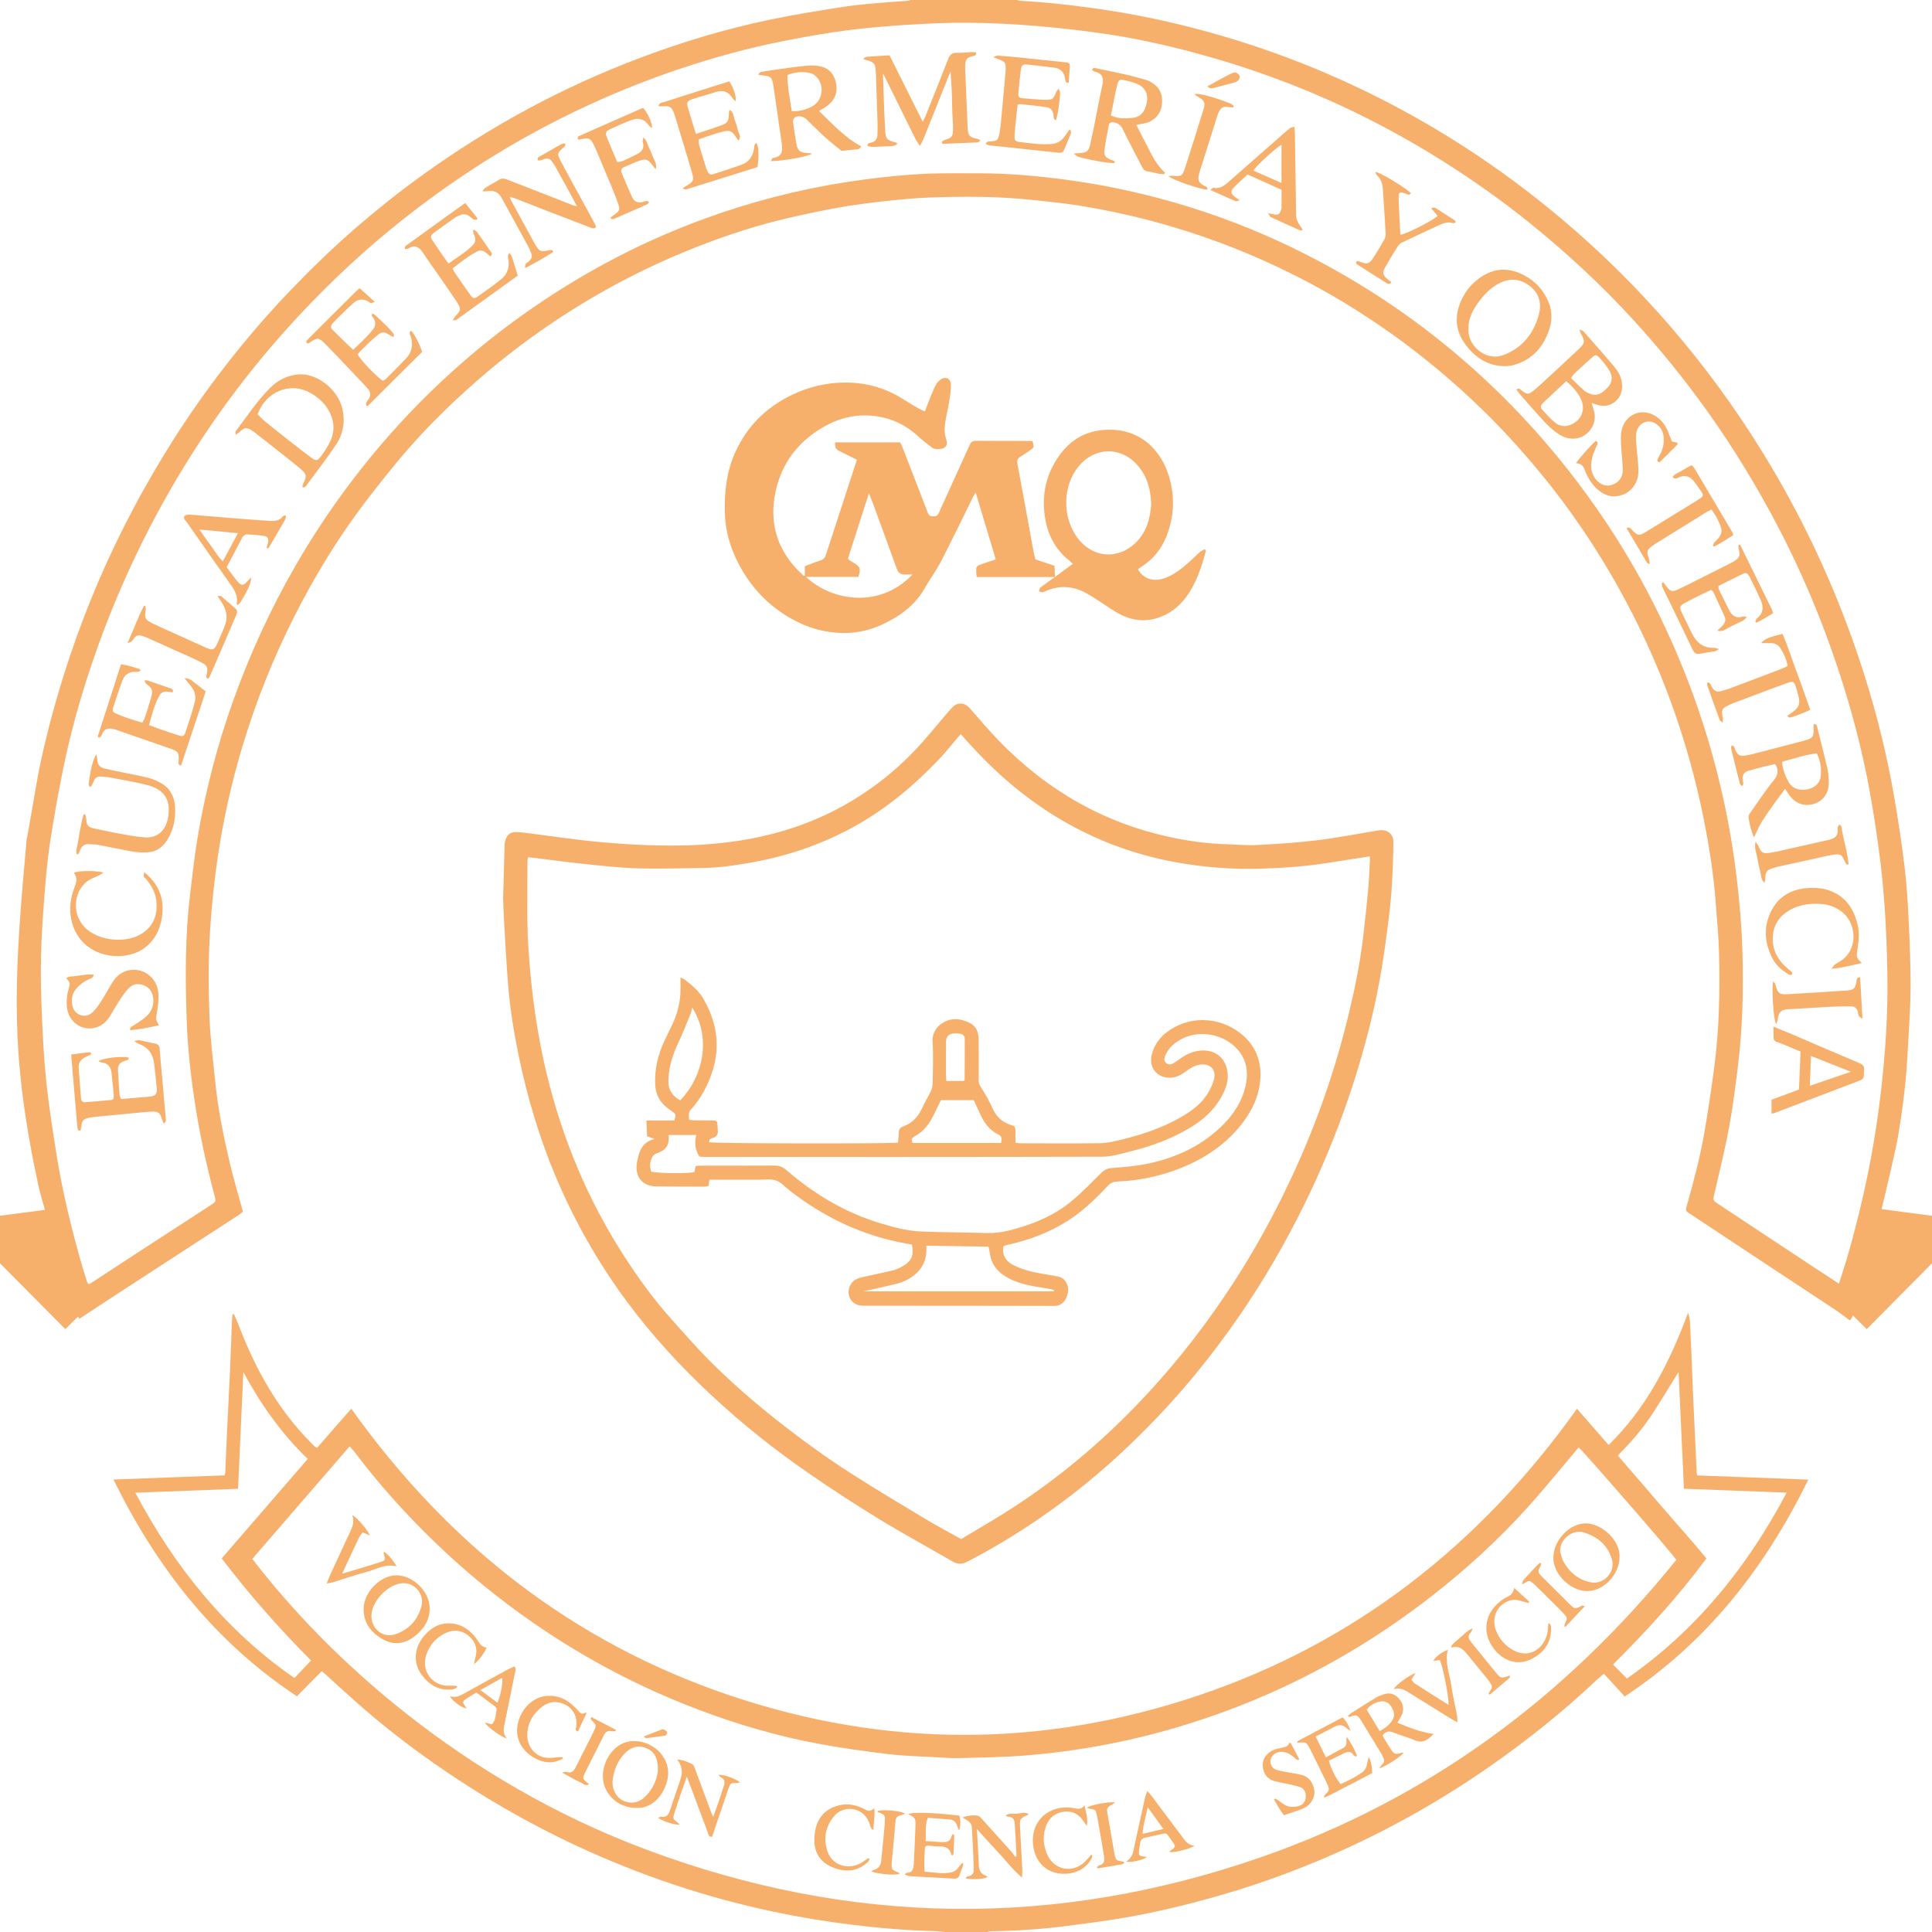 <svg width="80" height="80" viewBox="0 0 80 80" fill="none" xmlns="http://www.w3.org/2000/svg">
<g clip-path="url(#clip0_572_106)">
<path d="M1.11 34.733C1.19 34.361 1.526 32.328 1.601 31.956C1.872 30.617 2.22 29.298 2.627 27.997C3.299 25.848 4.14 23.77 5.155 21.766C5.637 20.813 6.156 19.883 6.707 18.969C7.518 17.63 8.402 16.343 9.362 15.111C10.206 14.025 11.101 12.986 12.052 11.997C12.93 11.084 13.838 10.207 14.795 9.382C15.663 8.633 16.56 7.92 17.491 7.25C18.894 6.239 20.351 5.322 21.87 4.505C23.318 3.725 24.808 3.045 26.34 2.459C28.151 1.765 30 1.205 31.893 0.812C32.909 0.6 33.937 0.436 34.964 0.277C35.534 0.189 36.111 0.151 36.685 0.097C36.98 0.071 37.277 0.057 37.574 0.036C37.615 0.032 37.656 0.011 37.696 0C39.166 0 40.636 0 42.106 0C42.164 0.013 42.224 0.034 42.282 0.038C43.199 0.08 44.111 0.185 45.021 0.304C46.521 0.501 48.005 0.791 49.469 1.173C50.977 1.566 52.458 2.046 53.912 2.621C56.087 3.481 58.17 4.535 60.157 5.777C61.555 6.65 62.891 7.611 64.17 8.656C65.56 9.79 66.87 11.013 68.099 12.327C69.558 13.888 70.889 15.558 72.086 17.336C73.784 19.858 75.189 22.538 76.295 25.382C77.229 27.787 77.947 30.259 78.401 32.808C78.578 33.799 78.728 34.798 78.853 35.797C78.946 36.54 78.995 37.291 79.03 38.04C79.077 39.005 79.12 39.971 79.113 40.936C79.105 41.855 79.032 42.776 78.984 43.694C78.926 44.81 78.784 45.918 78.601 47.019C78.444 47.96 77.278 52.742 76.962 53.819C77.058 53.771 76.695 54.623 76.598 54.675C76.379 54.516 76.194 54.369 75.998 54.239C74.722 53.393 73.442 52.553 72.165 51.708C71.438 51.229 70.711 50.747 69.984 50.264C69.788 50.134 69.786 50.13 69.854 49.895C70.136 48.91 70.395 47.916 70.573 46.906C70.73 46 70.864 45.091 70.984 44.182C71.191 42.619 71.221 41.045 71.182 39.471C71.165 38.766 71.092 38.063 71.042 37.358C70.958 36.216 70.78 35.089 70.558 33.967C70.139 31.851 69.517 29.797 68.697 27.806C68.036 26.204 67.253 24.668 66.353 23.195C65.544 21.875 64.647 20.62 63.657 19.434C62.93 18.562 62.166 17.726 61.353 16.937C60.184 15.802 58.941 14.761 57.617 13.819C56.352 12.919 55.029 12.115 53.647 11.418C51.95 10.562 50.192 9.867 48.371 9.34C47.16 8.988 45.933 8.713 44.69 8.514C44.035 8.409 43.373 8.346 42.714 8.275C41.318 8.128 39.919 8.128 38.519 8.178C37.892 8.201 37.264 8.26 36.638 8.329C35.988 8.402 35.338 8.484 34.693 8.6C33.903 8.745 33.115 8.91 32.334 9.101C31.017 9.425 29.731 9.863 28.472 10.377C26.516 11.173 24.659 12.165 22.899 13.347C21.793 14.091 20.739 14.902 19.734 15.781C18.464 16.893 17.272 18.091 16.209 19.415C15.708 20.035 15.211 20.66 14.742 21.306C13.788 22.622 12.954 24.018 12.215 25.472C11.331 27.205 10.614 29.006 10.049 30.872C9.597 32.368 9.257 33.889 9.024 35.436C8.872 36.443 8.77 37.456 8.702 38.472C8.622 39.706 8.628 40.94 8.676 42.174C8.712 43.047 8.822 43.918 8.912 44.787C9.026 45.918 9.25 47.028 9.509 48.13C9.648 48.721 9.821 49.301 9.98 49.886C10.006 49.98 10.033 50.073 10.06 50.174C9.999 50.222 9.947 50.27 9.889 50.308C8.708 51.076 7.525 51.842 6.345 52.61C5.326 53.273 4.306 53.934 3.294 54.602C3.152 54.696 1.659 49.427 1.605 49.169C1.523 48.764 1.439 48.359 1.355 47.955C0.422 43.108 0.605 40.267 1.104 34.743L1.11 34.733ZM76.146 53.16C76.278 52.738 76.409 52.35 76.521 51.957C76.947 50.465 77.302 48.956 77.566 47.422C77.794 46.092 77.954 44.755 78.057 43.41C78.119 42.59 78.154 41.767 78.156 40.946C78.156 40.017 78.126 39.085 78.076 38.158C78.031 37.329 77.962 36.5 77.861 35.677C77.747 34.739 77.605 33.803 77.439 32.873C77.125 31.104 76.667 29.371 76.101 27.671C75.419 25.619 74.584 23.634 73.579 21.726C72.736 20.125 71.8 18.585 70.756 17.114C69.79 15.751 68.742 14.457 67.617 13.229C66.293 11.783 64.86 10.461 63.341 9.233C62.186 8.3 60.978 7.448 59.724 6.659C58.403 5.828 57.039 5.083 55.631 4.424C53.647 3.496 51.599 2.757 49.488 2.191C48.296 1.872 47.093 1.603 45.875 1.419C44.9 1.272 43.917 1.161 42.934 1.077C42.002 0.999 41.066 0.951 40.132 0.942C39.276 0.932 38.419 0.974 37.563 1.028C36.718 1.081 35.872 1.152 35.031 1.261C34.193 1.37 33.358 1.521 32.526 1.683C31.032 1.973 29.563 2.376 28.119 2.862C26.873 3.28 25.651 3.765 24.453 4.313C22.606 5.16 20.835 6.149 19.146 7.288C17.492 8.402 15.927 9.632 14.46 10.994C13.046 12.306 11.729 13.712 10.514 15.219C9.595 16.36 8.743 17.548 7.957 18.786C7.185 20.001 6.479 21.258 5.842 22.553C5.276 23.703 4.762 24.878 4.308 26.078C3.598 27.956 3.015 29.873 2.614 31.845C2.406 32.867 2.223 33.895 2.066 34.926C1.956 35.658 1.893 36.399 1.837 37.136C1.773 37.965 1.715 38.795 1.698 39.626C1.681 40.42 1.698 41.217 1.734 42.014C1.773 42.925 1.818 43.836 1.911 44.741C2.012 45.708 2.162 46.671 2.311 47.632C2.569 49.282 2.959 50.904 3.426 52.505C3.494 52.732 3.568 52.958 3.645 53.198C3.735 53.145 3.804 53.109 3.869 53.065C4.332 52.761 4.796 52.455 5.261 52.153C6.419 51.399 7.579 50.648 8.738 49.894C8.949 49.756 8.949 49.754 8.884 49.508C8.543 48.231 8.263 46.944 8.065 45.635C7.893 44.505 7.768 43.368 7.729 42.225C7.671 40.51 7.662 38.791 7.865 37.081C7.966 36.239 8.058 35.394 8.202 34.561C8.529 32.666 9.011 30.813 9.659 29.004C10.359 27.052 11.221 25.18 12.256 23.39C13.364 21.474 14.649 19.693 16.102 18.039C17.208 16.78 18.408 15.617 19.691 14.545C21.356 13.154 23.14 11.949 25.038 10.917C26.354 10.203 27.713 9.592 29.115 9.078C31.035 8.373 33.002 7.859 35.022 7.544C36.068 7.381 37.118 7.261 38.174 7.204C38.975 7.16 39.782 7.177 40.586 7.177C41.785 7.177 42.977 7.288 44.165 7.446C45.239 7.59 46.304 7.792 47.358 8.048C49.028 8.453 50.656 8.996 52.238 9.674C53.609 10.262 54.934 10.95 56.215 11.724C57.46 12.476 58.648 13.311 59.78 14.228C60.912 15.145 61.979 16.136 62.984 17.198C64.312 18.605 65.508 20.119 66.579 21.737C67.373 22.939 68.086 24.188 68.718 25.489C69.403 26.901 69.996 28.351 70.481 29.845C71.167 31.954 71.643 34.109 71.909 36.315C72.028 37.318 72.116 38.325 72.148 39.333C72.198 40.97 72.159 42.606 71.954 44.233C71.849 45.057 71.748 45.882 71.595 46.696C71.425 47.607 71.203 48.508 70.993 49.412C70.928 49.695 70.911 49.699 71.163 49.865C72.471 50.728 73.777 51.594 75.085 52.459C75.428 52.686 75.776 52.912 76.157 53.16H76.146Z" fill="#F7B06C"/>
<path d="M39.114 80C38.985 79.987 38.856 79.966 38.727 79.962C37.563 79.939 36.407 79.838 35.252 79.696C34.159 79.563 33.074 79.381 31.996 79.152C29.186 78.558 26.479 77.643 23.869 76.428C21.81 75.469 19.852 74.33 17.986 73.026C16.852 72.231 15.761 71.381 14.724 70.458C14.294 70.078 13.872 69.688 13.448 69.302C13.416 69.274 13.38 69.247 13.324 69.199C12.982 69.543 12.644 69.887 12.295 70.24C8.913 68.003 6.502 64.939 4.699 61.264C6.259 61.205 7.776 61.149 9.296 61.092C9.31 61.044 9.326 61.014 9.328 60.979C9.351 60.488 9.366 59.997 9.39 59.506C9.435 58.542 9.487 57.579 9.53 56.614C9.558 55.98 9.579 55.346 9.603 54.711C9.607 54.618 9.618 54.524 9.625 54.429C9.646 54.425 9.668 54.419 9.689 54.415C9.741 54.539 9.799 54.662 9.848 54.788C10.156 55.586 10.498 56.37 10.918 57.115C11.479 58.112 12.149 59.025 12.96 59.825C12.992 59.856 13.024 59.888 13.057 59.917C13.07 59.928 13.087 59.932 13.13 59.951C13.593 59.422 14.06 58.885 14.546 58.33C18.57 63.98 23.742 68.015 30.217 70.202C36.677 72.384 43.175 72.38 49.634 70.202C56.111 68.017 61.277 63.976 65.299 58.333C65.742 58.842 66.164 59.327 66.609 59.835C68.168 58.31 69.129 56.434 69.897 54.362C69.969 54.543 69.973 54.669 69.981 54.794C70.001 55.204 70.02 55.615 70.037 56.026C70.059 56.57 70.078 57.117 70.102 57.661C70.153 58.769 70.205 59.875 70.257 60.983C70.257 61.008 70.268 61.035 70.281 61.094C71.797 61.151 73.317 61.208 74.879 61.268C73.076 64.945 70.666 68.011 67.275 70.248C66.984 69.929 66.704 69.623 66.414 69.306C66.31 69.394 66.233 69.451 66.166 69.516C64.751 70.855 63.238 72.067 61.645 73.175C59.752 74.489 57.761 75.624 55.672 76.575C54.011 77.331 52.303 77.968 50.551 78.474C49.254 78.848 47.949 79.165 46.622 79.398C45.813 79.54 44.999 79.641 44.184 79.748C43.134 79.885 42.078 79.954 41.021 79.969C40.963 79.969 40.905 79.993 40.846 80.006H39.112L39.114 80ZM10.447 64.546C13.586 68.649 19.148 73.738 26.761 76.588C35.217 79.754 43.745 79.863 52.268 76.884C59.132 74.485 64.808 70.303 69.411 64.59C69.211 64.278 65.488 60.009 65.368 59.932C64.673 60.754 64.001 61.59 63.285 62.385C62.069 63.738 60.733 64.96 59.304 66.076C57.363 67.589 55.285 68.869 53.06 69.898C51.648 70.552 50.198 71.094 48.709 71.534C46.654 72.139 44.559 72.523 42.43 72.693C41.541 72.764 40.648 72.773 39.756 72.798C39.442 72.808 39.127 72.783 38.813 72.766C38.15 72.73 37.483 72.716 36.825 72.638C35.853 72.523 34.884 72.388 33.922 72.212C32.235 71.9 30.587 71.421 28.978 70.815C26.538 69.897 24.241 68.693 22.087 67.203C20.642 66.204 19.286 65.092 18.016 63.869C16.803 62.702 15.682 61.451 14.664 60.102C14.614 60.035 14.552 59.976 14.477 59.892C13.121 61.459 11.785 63.004 10.449 64.548L10.447 64.546ZM5.601 61.806C7.249 64.909 9.362 67.524 12.192 69.484C12.433 69.23 12.654 68.995 12.882 68.756C11.568 67.449 10.337 66.041 9.179 64.532C10.373 63.153 11.555 61.783 12.743 60.41C11.639 59.355 10.797 58.14 10.077 56.819C10.005 58.421 9.932 60.024 9.857 61.648C8.43 61.701 7.036 61.755 5.601 61.81V61.806ZM73.981 61.806C72.544 61.753 71.148 61.699 69.728 61.646C69.654 60.014 69.579 58.412 69.506 56.811C69.131 57.413 68.768 58.02 68.38 58.61C67.984 59.21 67.507 59.747 66.992 60.272C67.61 60.989 68.219 61.69 68.822 62.397C69.43 63.107 70.059 63.799 70.661 64.53C69.486 66.116 68.18 67.541 66.793 68.924C66.99 69.123 67.173 69.308 67.365 69.505C70.227 67.514 72.344 64.903 73.983 61.804L73.981 61.806Z" fill="#F7B06C"/>
<path d="M20.835 37.116C20.855 36.363 20.874 35.702 20.893 35.041C20.895 34.97 20.898 34.898 20.915 34.829C20.979 34.569 21.124 34.447 21.386 34.455C21.595 34.46 21.804 34.491 22.012 34.518C22.643 34.6 23.276 34.69 23.908 34.768C24.282 34.814 24.655 34.852 25.029 34.884C26.223 34.989 27.42 35.041 28.62 34.997C30.832 34.915 32.952 34.456 34.914 33.368C36.029 32.749 37.032 31.973 37.912 31.041C38.396 30.527 38.837 29.969 39.302 29.434C39.394 29.331 39.493 29.209 39.614 29.163C39.827 29.083 40.014 29.159 40.173 29.345C40.573 29.807 40.971 30.271 41.397 30.709C43.366 32.731 45.707 34.071 48.444 34.661C49.197 34.823 49.959 34.93 50.728 34.955C51.182 34.97 51.638 35.014 52.09 34.989C52.911 34.947 53.731 34.892 54.545 34.793C55.394 34.688 56.236 34.525 57.079 34.384C57.434 34.325 57.699 34.518 57.697 34.883C57.693 35.473 57.671 36.063 57.635 36.651C57.607 37.123 57.559 37.595 57.501 38.063C57.417 38.736 57.327 39.408 57.217 40.077C56.981 41.505 56.638 42.908 56.217 44.291C55.877 45.408 55.483 46.509 55.04 47.588C54.394 49.166 53.641 50.688 52.789 52.159C51.844 53.795 50.775 55.34 49.585 56.8C48.694 57.894 47.734 58.922 46.715 59.892C45.581 60.974 44.369 61.957 43.084 62.844C42.105 63.518 41.088 64.133 40.031 64.676C39.831 64.779 39.654 64.777 39.459 64.666C38.432 64.072 37.389 63.505 36.377 62.886C35.386 62.28 34.411 61.646 33.457 60.985C32.057 60.018 30.727 58.956 29.477 57.793C28.186 56.593 26.994 55.298 25.942 53.875C24.762 52.278 23.785 50.559 23.009 48.717C22.329 47.101 21.832 45.429 21.477 43.712C21.274 42.724 21.113 41.729 21.035 40.722C20.969 39.876 20.922 39.03 20.874 38.182C20.852 37.798 20.842 37.414 20.829 37.12L20.835 37.116ZM21.864 35.501C21.855 35.572 21.842 35.624 21.842 35.673C21.838 36.451 21.829 37.228 21.836 38.006C21.844 38.89 21.905 39.773 21.997 40.654C22.092 41.569 22.221 42.478 22.4 43.38C22.669 44.747 23.045 46.087 23.529 47.391C24.112 48.96 24.85 50.448 25.743 51.854C26.363 52.83 27.035 53.766 27.803 54.626C28.304 55.185 28.799 55.755 29.328 56.288C30.206 57.174 31.142 57.993 32.119 58.767C33.13 59.568 34.168 60.326 35.25 61.017C36.264 61.667 37.3 62.286 38.333 62.905C38.805 63.19 39.293 63.447 39.799 63.73C40.547 63.277 41.303 62.847 42.032 62.37C44.081 61.027 45.927 59.434 47.593 57.621C48.879 56.223 50.033 54.719 51.07 53.122C51.952 51.764 52.731 50.348 53.422 48.879C54.385 46.835 55.152 44.721 55.713 42.528C56.031 41.284 56.301 40.029 56.451 38.749C56.526 38.111 56.595 37.473 56.653 36.833C56.69 36.434 56.701 36.031 56.724 35.629C56.727 35.572 56.724 35.515 56.724 35.461C56.139 35.551 55.578 35.635 55.018 35.725C54.11 35.872 53.194 35.937 52.277 35.968C51.069 36.008 49.865 35.92 48.675 35.702C47.009 35.396 45.434 34.823 43.965 33.96C42.637 33.18 41.455 32.206 40.397 31.075C40.192 30.856 39.993 30.632 39.782 30.399C39.726 30.464 39.681 30.515 39.635 30.569C39.381 30.865 39.14 31.173 38.871 31.453C37.866 32.51 36.761 33.434 35.497 34.155C34.122 34.934 32.657 35.44 31.112 35.715C30.465 35.83 29.817 35.929 29.16 35.939C28.224 35.954 27.288 35.983 26.354 35.954C25.604 35.931 24.855 35.843 24.108 35.765C23.439 35.696 22.772 35.603 22.105 35.52C22.03 35.511 21.954 35.507 21.864 35.501Z" fill="#F7B06C"/>
<path d="M43.68 23.894H40.446C40.436 23.806 40.423 23.747 40.423 23.688C40.421 23.445 40.427 23.438 40.644 23.361C40.831 23.296 41.021 23.233 41.232 23.162C40.954 22.236 40.683 21.334 40.401 20.396C40.347 20.488 40.307 20.545 40.278 20.606C39.844 21.483 39.42 22.366 38.972 23.235C38.772 23.621 38.51 23.972 38.295 24.351C37.875 25.09 37.227 25.543 36.489 25.879C35.988 26.106 35.459 26.217 34.908 26.211C34.14 26.204 33.425 25.992 32.756 25.613C31.813 25.078 31.09 24.318 30.585 23.348C30.241 22.685 30.03 21.982 30.014 21.223C29.993 20.364 30.084 19.529 30.441 18.738C30.931 17.653 31.717 16.874 32.767 16.364C33.481 16.018 34.232 15.836 35.022 15.84C35.872 15.844 36.663 16.064 37.387 16.522C37.602 16.66 37.823 16.788 38.043 16.916C38.118 16.96 38.198 16.99 38.297 17.036C38.394 16.784 38.48 16.553 38.574 16.323C38.632 16.184 38.691 16.045 38.766 15.915C38.809 15.84 38.874 15.771 38.944 15.72C39.142 15.571 39.37 15.668 39.375 15.918C39.381 16.14 39.347 16.364 39.312 16.583C39.265 16.874 39.194 17.16 39.147 17.451C39.106 17.706 39.095 17.962 39.188 18.217C39.259 18.41 39.17 18.551 38.972 18.585C38.832 18.608 38.686 18.606 38.568 18.515C38.38 18.371 38.191 18.226 38.017 18.066C37.427 17.523 36.732 17.238 35.947 17.204C35.304 17.175 34.695 17.342 34.135 17.659C33.098 18.247 32.392 19.12 32.125 20.31C31.811 21.707 32.216 22.884 33.264 23.829C33.275 23.839 33.296 23.839 33.326 23.844V23.445C33.539 23.365 33.748 23.279 33.963 23.21C34.083 23.172 34.155 23.107 34.197 22.983C34.619 21.678 35.045 20.373 35.482 19.038C35.23 18.912 34.981 18.788 34.733 18.664C34.608 18.601 34.558 18.485 34.583 18.316H37.273C37.305 18.387 37.35 18.471 37.386 18.561C37.72 19.424 38.054 20.289 38.389 21.153C38.43 21.26 38.454 21.374 38.607 21.378C38.779 21.382 38.815 21.37 38.889 21.206C39.28 20.347 39.669 19.487 40.059 18.629C40.093 18.557 40.13 18.486 40.16 18.412C40.205 18.297 40.281 18.253 40.403 18.253C41.156 18.259 41.907 18.257 42.66 18.259C42.693 18.259 42.727 18.268 42.757 18.274C42.822 18.528 42.822 18.53 42.641 18.654C42.51 18.744 42.381 18.835 42.245 18.916C42.125 18.986 42.107 19.082 42.131 19.21C42.239 19.779 42.342 20.35 42.447 20.92C42.566 21.577 42.686 22.236 42.807 22.893C42.824 22.981 42.848 23.065 42.873 23.162C43.134 23.25 43.398 23.338 43.665 23.428C43.672 23.594 43.68 23.745 43.685 23.894H43.681H43.68ZM33.378 23.892C34.449 24.891 36.42 25.214 37.783 23.791C37.658 23.791 37.557 23.791 37.458 23.791C37.299 23.79 37.193 23.715 37.139 23.567C36.814 22.673 36.489 21.777 36.162 20.883C36.113 20.748 36.055 20.618 35.979 20.429C35.674 21.374 35.39 22.261 35.114 23.124C35.149 23.17 35.157 23.189 35.172 23.197C35.231 23.235 35.291 23.269 35.351 23.306C35.627 23.474 35.65 23.543 35.544 23.888H33.38L33.378 23.892Z" fill="#F7B06C"/>
<path d="M43.683 23.89C43.924 23.715 44.165 23.539 44.423 23.348C44.365 23.294 44.331 23.256 44.294 23.227C43.659 22.731 43.34 22.064 43.248 21.262C43.154 20.446 43.325 19.691 43.76 19.013C44.195 18.333 44.802 17.894 45.621 17.81C47.111 17.655 48.047 18.564 48.399 19.705C48.657 20.543 48.625 21.378 48.305 22.198C48.094 22.738 47.745 23.16 47.263 23.47C47.225 23.493 47.188 23.518 47.153 23.543C47.139 23.552 47.134 23.571 47.126 23.587C47.386 24.02 47.825 24.074 48.199 23.949C48.608 23.814 48.933 23.543 49.252 23.262C49.398 23.134 49.533 22.991 49.678 22.863C49.738 22.809 49.817 22.778 49.886 22.738C49.914 22.784 49.934 22.801 49.931 22.813C49.742 23.523 49.518 24.217 49.056 24.799C48.765 25.168 48.399 25.436 47.95 25.583C47.323 25.787 46.742 25.667 46.19 25.332C45.942 25.182 45.707 25.014 45.462 24.857C45.299 24.752 45.137 24.647 44.967 24.555C44.425 24.261 43.868 24.228 43.3 24.475C43.259 24.492 43.22 24.524 43.181 24.524C43.127 24.524 43.074 24.5 43.02 24.484C43.041 24.431 43.044 24.354 43.082 24.326C43.278 24.175 43.481 24.037 43.681 23.894H43.685L43.683 23.89ZM47.668 20.845C47.644 20.2 47.466 19.628 47.011 19.168C46.34 18.494 45.329 18.53 44.69 19.279C43.986 20.104 43.986 21.401 44.595 22.242C45.236 23.126 46.318 23.189 47.054 22.446C47.487 22.007 47.635 21.443 47.67 20.845H47.668Z" fill="#F7B06C"/>
<path d="M38.996 5.869C39.039 5.842 39.08 5.806 39.125 5.792C39.407 5.708 39.455 5.662 39.463 5.366C39.468 5.135 39.44 4.902 39.433 4.671C39.424 4.394 39.425 4.117 39.414 3.84C39.403 3.563 39.381 3.288 39.36 2.952C39.143 3.494 38.947 3.985 38.751 4.476C38.583 4.898 38.415 5.32 38.245 5.741C38.209 5.827 38.163 5.907 38.092 6.044C38.006 5.909 37.942 5.829 37.899 5.739C37.477 4.887 37.056 4.033 36.636 3.179C36.617 3.141 36.595 3.103 36.561 3.043C36.582 3.622 36.599 4.174 36.619 4.726C36.627 4.931 36.642 5.137 36.651 5.341C36.668 5.756 36.705 5.804 37.098 5.901C37.12 5.907 37.141 5.928 37.163 5.941C37.053 6.044 37.04 6.052 36.56 6.064C36.347 6.067 36.13 6.111 35.922 6.048C35.909 5.924 35.997 5.924 36.059 5.911C36.24 5.871 36.328 5.756 36.334 5.573C36.339 5.412 36.343 5.254 36.337 5.093C36.317 4.442 36.294 3.788 36.272 3.137C36.272 3.093 36.272 3.047 36.268 3.003C36.251 2.635 36.208 2.579 35.867 2.487C35.835 2.478 35.805 2.463 35.737 2.436C35.803 2.396 35.838 2.356 35.878 2.352C36.19 2.327 36.504 2.31 36.834 2.291C37.292 3.208 37.742 4.111 38.209 5.043C38.254 4.952 38.288 4.891 38.314 4.828C38.632 4.035 38.953 3.242 39.261 2.445C39.332 2.262 39.425 2.178 39.625 2.187C39.816 2.197 40.008 2.165 40.201 2.157C40.274 2.153 40.346 2.166 40.417 2.17C40.432 2.306 40.356 2.308 40.289 2.323C40.038 2.379 39.988 2.438 39.969 2.698C39.965 2.761 39.964 2.824 39.967 2.885C40.001 3.697 40.033 4.51 40.07 5.322C40.083 5.613 40.16 5.689 40.442 5.741C40.489 5.748 40.53 5.777 40.602 5.808C40.544 5.853 40.515 5.897 40.481 5.897C39.995 5.92 39.51 5.937 39.024 5.957C39.014 5.928 39.005 5.899 38.996 5.871V5.869Z" fill="#F7B06C"/>
<path d="M73.913 32.67C73.784 32.844 73.667 33 73.553 33.157C73.439 33.314 73.323 33.472 73.213 33.633C73.102 33.793 72.992 33.956 72.897 34.126C72.805 34.288 72.733 34.462 72.628 34.679C72.497 34.37 72.441 34.105 72.402 33.835C72.392 33.77 72.452 33.686 72.497 33.623C72.809 33.182 73.106 32.727 73.448 32.311C73.629 32.089 73.655 31.9 73.521 31.665C73.506 31.657 73.489 31.638 73.478 31.642C73.115 31.732 72.748 31.81 72.391 31.919C72.196 31.978 72.144 32.108 72.163 32.318C72.168 32.391 72.23 32.471 72.125 32.551C72.094 32.511 72.051 32.479 72.041 32.439C71.918 31.955 71.796 31.472 71.681 30.987C71.673 30.953 71.696 30.91 71.703 30.872C71.832 30.88 71.821 30.981 71.851 31.046C71.946 31.258 72.034 31.321 72.262 31.287C72.443 31.26 72.62 31.212 72.798 31.166C73.398 31.012 73.997 30.855 74.597 30.698C74.657 30.683 74.715 30.666 74.775 30.649C75.066 30.563 75.115 30.486 75.092 30.167C75.088 30.108 75.1 30.049 75.105 29.984C75.236 29.98 75.236 30.072 75.255 30.145C75.395 30.706 75.542 31.266 75.668 31.831C75.714 32.038 75.733 32.257 75.724 32.467C75.694 33.191 75.016 33.432 74.576 33.295C74.377 33.231 74.225 33.102 74.098 32.937C74.038 32.861 73.99 32.777 73.917 32.668L73.913 32.67ZM75.23 31.195C74.731 31.256 74.264 31.417 73.797 31.541C73.797 31.822 73.926 32.145 74.081 32.41C74.345 32.857 75.066 32.741 75.284 32.422C75.333 32.351 75.376 32.263 75.387 32.179C75.428 31.856 75.398 31.539 75.23 31.195Z" fill="#F7B06C"/>
<path d="M47.053 5.171C47.244 5.544 47.422 5.891 47.599 6.239C47.771 6.573 47.958 6.898 48.247 7.156C48.23 7.175 48.214 7.196 48.197 7.215C48.124 7.21 48.051 7.208 47.978 7.194C47.833 7.166 47.689 7.12 47.543 7.103C47.423 7.089 47.354 7.036 47.302 6.933C47.031 6.403 46.747 5.88 46.487 5.343C46.401 5.167 46.282 5.097 46.112 5.066C46.007 5.047 45.932 5.08 45.914 5.185C45.849 5.525 45.778 5.867 45.734 6.21C45.705 6.444 45.774 6.516 45.994 6.615C46.058 6.644 46.164 6.627 46.155 6.749C45.996 6.78 45.008 6.61 44.629 6.484C44.587 6.47 44.552 6.43 44.464 6.363C44.587 6.35 44.651 6.337 44.715 6.337C44.974 6.333 45.077 6.26 45.139 5.998C45.215 5.67 45.281 5.336 45.348 5.005C45.445 4.524 45.529 4.04 45.639 3.563C45.712 3.246 45.675 3.047 45.318 2.961C45.281 2.951 45.249 2.919 45.219 2.898C45.26 2.781 45.333 2.816 45.4 2.829C45.809 2.915 46.222 2.995 46.629 3.089C46.919 3.156 47.203 3.238 47.489 3.32C47.563 3.341 47.633 3.385 47.7 3.425C48.064 3.645 48.167 3.983 48.103 4.39C48.049 4.74 47.773 5.022 47.408 5.104C47.306 5.127 47.203 5.144 47.055 5.171H47.053ZM46 4.783C46.291 4.915 46.577 4.91 46.863 4.885C47.216 4.856 47.405 4.652 47.487 4.241C47.552 3.918 47.429 3.639 47.123 3.494C46.951 3.414 46.762 3.366 46.577 3.324C46.362 3.276 46.319 3.301 46.261 3.521C46.198 3.76 46.157 4.006 46.106 4.249C46.071 4.42 46.037 4.592 46 4.78V4.783Z" fill="#F7B06C"/>
<path d="M33.632 6.356C33.442 6.491 32.44 6.665 31.915 6.673C31.941 6.623 31.96 6.587 31.981 6.551C31.984 6.545 31.997 6.545 32.005 6.543C32.386 6.484 32.414 6.264 32.373 5.962C32.261 5.158 32.141 4.356 32.024 3.553C31.971 3.2 31.915 3.147 31.577 3.124C31.523 3.12 31.469 3.103 31.394 3.087C31.456 2.965 31.553 2.973 31.629 2.959C31.897 2.913 32.164 2.877 32.433 2.841C32.762 2.797 33.09 2.745 33.419 2.719C33.608 2.703 33.806 2.709 33.989 2.753C34.374 2.843 34.572 3.12 34.63 3.511C34.684 3.876 34.544 4.157 34.267 4.373C34.165 4.453 34.045 4.512 33.911 4.595C34.471 5.122 34.97 5.699 35.67 6.064C35.631 6.104 35.603 6.144 35.566 6.167C35.538 6.184 35.499 6.18 35.463 6.184C35.256 6.205 35.048 6.226 34.841 6.245C34.611 6.054 34.374 5.873 34.152 5.672C33.89 5.435 33.645 5.179 33.389 4.936C33.262 4.814 33.053 4.776 32.915 4.862C32.87 4.891 32.829 4.98 32.836 5.036C32.877 5.355 32.926 5.672 32.984 5.987C33.031 6.234 33.135 6.314 33.38 6.329C33.451 6.333 33.522 6.344 33.63 6.358L33.632 6.356ZM32.788 4.604C33.115 4.616 33.391 4.539 33.645 4.396C34.079 4.155 34.152 3.508 33.787 3.164C33.731 3.11 33.662 3.059 33.589 3.038C33.26 2.946 32.939 2.975 32.606 3.106C32.601 3.613 32.713 4.088 32.786 4.602L32.788 4.604Z" fill="#F7B06C"/>
<path d="M62.79 16.121C62.928 16.047 62.967 16.144 63.025 16.184C63.231 16.333 63.289 16.341 63.489 16.184C63.647 16.06 63.795 15.921 63.944 15.783C64.417 15.346 64.892 14.91 65.359 14.467C65.641 14.197 65.641 14.142 65.454 13.804C65.435 13.77 65.43 13.728 65.402 13.644C65.484 13.678 65.538 13.684 65.564 13.714C66.007 14.219 66.455 14.719 66.885 15.237C67.068 15.456 67.173 15.724 67.167 16.026C67.156 16.538 66.704 16.899 66.216 16.782C66.117 16.757 66.02 16.721 65.904 16.685C65.943 16.82 65.984 16.935 66.013 17.053C66.14 17.586 65.74 18.123 65.202 18.163C64.892 18.186 64.638 18.058 64.404 17.881C64.238 17.753 64.081 17.605 63.939 17.451C63.602 17.088 63.277 16.713 62.95 16.343C62.894 16.28 62.85 16.205 62.79 16.123V16.121ZM64.854 15.783C64.52 16.096 64.2 16.396 63.881 16.696C63.875 16.702 63.87 16.71 63.864 16.717C63.795 16.794 63.782 16.881 63.853 16.956C64.032 17.147 64.204 17.353 64.41 17.512C64.585 17.648 64.806 17.684 65.03 17.592C65.497 17.405 65.676 16.933 65.443 16.482C65.306 16.221 65.114 16.003 64.854 15.783ZM65.056 15.661C65.243 15.838 65.42 16.02 65.611 16.184C65.682 16.245 65.775 16.284 65.865 16.314C66.171 16.421 66.379 16.249 66.573 16.041C66.758 15.84 66.788 15.604 66.657 15.376C66.541 15.172 66.386 14.985 66.227 14.811C66.106 14.677 66.059 14.681 65.917 14.805C65.659 15.03 65.411 15.267 65.161 15.502C65.123 15.537 65.103 15.588 65.056 15.659V15.661Z" fill="#F7B06C"/>
<path d="M12.513 20.148C12.536 20.089 12.553 20.027 12.581 19.972C12.697 19.735 12.691 19.628 12.491 19.456C12.19 19.197 11.876 18.954 11.566 18.707C11.249 18.455 10.927 18.207 10.608 17.957C10.572 17.93 10.54 17.899 10.505 17.875C10.219 17.674 10.148 17.68 9.889 17.911C9.859 17.938 9.823 17.96 9.756 18.01C9.756 17.932 9.741 17.882 9.758 17.859C10.23 17.24 10.655 16.579 11.215 16.033C11.54 15.716 11.929 15.533 12.388 15.502C13.111 15.454 14.002 16.108 14.184 16.954C14.299 17.494 14.2 17.995 13.902 18.436C13.509 19.017 13.078 19.571 12.663 20.134C12.644 20.159 12.609 20.169 12.581 20.186C12.558 20.175 12.538 20.161 12.515 20.15L12.513 20.148ZM10.666 17.154C10.755 17.242 10.849 17.347 10.955 17.435C11.256 17.682 11.561 17.92 11.865 18.161C12.205 18.427 12.543 18.696 12.891 18.952C13.079 19.091 13.143 19.09 13.287 18.898C13.44 18.696 13.584 18.476 13.688 18.243C13.853 17.878 13.845 17.498 13.677 17.128C13.5 16.738 13.203 16.467 12.844 16.266C12.017 15.804 11.011 16.207 10.666 17.156V17.154Z" fill="#F7B06C"/>
<path d="M62.328 15.164C61.607 15.16 61.101 14.812 60.703 14.293C60.249 13.703 60.208 13.053 60.535 12.381C60.677 12.088 60.871 11.832 61.116 11.628C61.658 11.173 62.261 11.03 62.926 11.311C63.438 11.527 63.829 11.888 64.073 12.396C64.258 12.78 64.294 13.194 64.167 13.598C63.926 14.356 63.453 14.9 62.676 15.116C62.551 15.151 62.418 15.152 62.328 15.164ZM60.806 13.607C60.748 14.253 61.475 14.982 62.239 14.706C63.022 14.423 63.504 13.823 63.72 13.028C63.901 12.365 63.561 11.939 63.16 11.722C62.723 11.485 62.297 11.573 61.897 11.838C61.63 12.016 61.415 12.251 61.226 12.509C60.989 12.833 60.796 13.183 60.804 13.609L60.806 13.607Z" fill="#F7B06C"/>
<path d="M22.901 10.44C22.538 10.675 22.163 10.883 21.741 11.102C21.752 11.013 21.743 10.957 21.767 10.927C21.804 10.879 21.868 10.856 21.911 10.814C22.004 10.72 22.056 10.614 21.993 10.478C21.952 10.39 21.922 10.294 21.875 10.21C21.515 9.547 21.15 8.885 20.788 8.224C20.637 7.949 20.468 7.868 20.16 7.92C20.115 7.928 20.067 7.92 19.979 7.92C20.031 7.851 20.052 7.801 20.089 7.779C20.285 7.66 20.485 7.551 20.681 7.435C20.794 7.37 20.898 7.395 21.008 7.439C21.399 7.591 21.793 7.742 22.183 7.895C22.705 8.099 23.226 8.306 23.749 8.51C23.779 8.522 23.813 8.522 23.887 8.535C23.751 8.279 23.633 8.056 23.512 7.834C23.346 7.53 23.179 7.226 23.009 6.925C22.966 6.848 22.916 6.774 22.865 6.701C22.779 6.577 22.669 6.533 22.523 6.592C22.453 6.623 22.374 6.634 22.301 6.653C22.217 6.567 22.273 6.523 22.339 6.485C22.544 6.367 22.75 6.25 22.957 6.132C23.056 6.075 23.153 6.013 23.254 5.964C23.295 5.943 23.347 5.945 23.394 5.937C23.441 6.063 23.347 6.094 23.295 6.141C23.088 6.329 23.067 6.374 23.194 6.619C23.418 7.053 23.658 7.481 23.891 7.908C24.134 8.354 24.377 8.797 24.618 9.244C24.646 9.295 24.663 9.355 24.681 9.406C24.575 9.5 24.485 9.437 24.399 9.404C23.818 9.183 23.237 8.961 22.658 8.736C22.21 8.562 21.761 8.384 21.313 8.21C21.259 8.189 21.201 8.18 21.109 8.155C21.141 8.235 21.152 8.283 21.177 8.325C21.474 8.871 21.774 9.416 22.071 9.962C22.092 10 22.113 10.04 22.135 10.079C22.342 10.43 22.365 10.44 22.761 10.356C22.8 10.348 22.843 10.361 22.884 10.367C22.892 10.39 22.897 10.413 22.905 10.436L22.901 10.44Z" fill="#F7B06C"/>
<path d="M73.355 46.113V45.536C73.732 45.397 74.106 45.259 74.492 45.116C74.513 44.593 74.534 44.077 74.556 43.542C74.304 43.437 74.063 43.336 73.822 43.238C73.749 43.208 73.676 43.177 73.599 43.156C73.482 43.122 73.429 43.049 73.437 42.921C73.444 42.799 73.437 42.675 73.437 42.51C73.745 42.638 74.01 42.745 74.274 42.858C75.186 43.248 76.094 43.643 77.007 44.027C77.142 44.084 77.207 44.157 77.186 44.306C77.179 44.367 77.177 44.432 77.181 44.493C77.19 44.635 77.119 44.701 76.998 44.747C75.819 45.194 74.64 45.645 73.461 46.094C73.437 46.103 73.411 46.103 73.353 46.115L73.355 46.113ZM76.637 44.379C76.08 44.157 75.544 43.945 74.991 43.727C74.974 44.145 74.958 44.533 74.941 44.961C75.527 44.761 76.075 44.573 76.637 44.38V44.379Z" fill="#F7B06C"/>
<path d="M68.878 24.12C68.919 24.173 68.962 24.225 69.004 24.28C69.162 24.49 69.233 24.521 69.472 24.41C69.807 24.257 70.136 24.087 70.465 23.921C70.857 23.724 71.249 23.526 71.64 23.329C71.679 23.31 71.72 23.291 71.757 23.268C71.981 23.132 72.096 23.058 71.993 22.729C71.976 22.677 71.991 22.616 71.991 22.561C72.021 22.559 72.03 22.557 72.038 22.559C72.045 22.559 72.058 22.563 72.06 22.568C72.499 23.461 72.938 24.355 73.375 25.249C73.394 25.287 73.401 25.331 73.42 25.39C73.19 25.535 72.968 25.677 72.727 25.784C72.712 25.768 72.697 25.753 72.682 25.738C72.706 25.692 72.718 25.631 72.755 25.602C73.024 25.388 73.033 25.122 72.903 24.834C72.759 24.519 72.607 24.206 72.452 23.896C72.372 23.738 72.305 23.697 72.187 23.753C71.84 23.917 71.499 24.095 71.159 24.265C71.163 24.33 71.156 24.37 71.171 24.398C71.311 24.687 71.457 24.972 71.599 25.258C71.722 25.506 71.901 25.619 72.176 25.529C72.209 25.518 72.252 25.535 72.331 25.545C72.228 25.713 72.075 25.74 71.952 25.805C71.819 25.873 71.684 25.936 71.552 26.003C71.427 26.068 71.315 26.175 71.111 26.114C71.189 26.04 71.244 25.988 71.298 25.936C71.421 25.816 71.486 25.684 71.402 25.506C71.247 25.176 71.1 24.844 70.947 24.513C70.933 24.485 70.898 24.465 70.855 24.425C70.717 24.492 70.575 24.557 70.436 24.626C70.209 24.741 69.979 24.849 69.756 24.974C69.551 25.088 69.536 25.149 69.635 25.359C69.773 25.648 69.917 25.934 70.057 26.223C70.25 26.618 70.543 26.846 70.991 26.826C71.036 26.826 71.083 26.851 71.178 26.878C71.094 26.926 71.057 26.96 71.016 26.968C70.801 27.006 70.584 27.031 70.369 27.071C70.22 27.098 70.149 27.029 70.087 26.899C69.768 26.225 69.439 25.552 69.114 24.88C69.02 24.687 68.923 24.498 68.834 24.305C68.811 24.257 68.817 24.2 68.807 24.146C68.83 24.137 68.854 24.127 68.876 24.12H68.878Z" fill="#F7B06C"/>
<path d="M44.335 5.391C44.339 5.437 44.358 5.488 44.343 5.527C44.251 5.758 44.152 5.987 44.057 6.216C44.016 6.316 43.947 6.335 43.846 6.325C42.891 6.222 41.937 6.125 40.982 6.021C40.928 6.016 40.877 5.985 40.817 5.966C40.866 5.823 40.967 5.865 41.045 5.855C41.288 5.83 41.325 5.807 41.376 5.559C41.413 5.376 41.436 5.189 41.453 5.003C41.516 4.329 41.578 3.653 41.638 2.976C41.638 2.959 41.639 2.94 41.641 2.923C41.653 2.585 41.63 2.554 41.314 2.442C41.268 2.424 41.225 2.403 41.131 2.365C41.219 2.331 41.262 2.298 41.303 2.302C41.581 2.321 41.86 2.344 42.138 2.373C42.781 2.438 43.424 2.508 44.064 2.573C44.296 2.596 44.315 2.615 44.294 2.854C44.277 3.045 44.266 3.238 44.251 3.431C44.109 3.431 44.111 3.334 44.102 3.261C44.066 2.98 43.907 2.831 43.638 2.799C43.267 2.753 42.893 2.707 42.519 2.671C42.357 2.655 42.293 2.711 42.273 2.877C42.233 3.196 42.198 3.515 42.17 3.836C42.155 4.006 42.189 4.052 42.349 4.067C42.661 4.096 42.975 4.125 43.289 4.132C43.582 4.14 43.622 4.098 43.732 3.817C43.749 3.773 43.784 3.737 43.835 3.664C43.863 3.746 43.891 3.79 43.892 3.836C43.9 4.121 43.786 4.862 43.721 4.98C43.612 4.942 43.631 4.841 43.622 4.759C43.601 4.587 43.506 4.466 43.347 4.442C42.977 4.384 42.603 4.35 42.232 4.31C42.209 4.308 42.183 4.325 42.14 4.342C42.123 4.474 42.103 4.614 42.09 4.755C42.062 5.04 42.028 5.322 42.011 5.607C42 5.8 42.043 5.863 42.22 5.88C42.654 5.924 43.084 6.002 43.525 5.966C43.784 5.945 43.967 5.827 44.109 5.615C44.165 5.53 44.227 5.45 44.285 5.368C44.302 5.376 44.319 5.383 44.337 5.391H44.335Z" fill="#F7B06C"/>
<path d="M28.818 5.544C29.186 5.421 29.511 5.32 29.83 5.203C30.14 5.091 30.172 5.033 30.181 4.693C30.181 4.651 30.195 4.611 30.206 4.546C30.379 4.634 30.364 4.802 30.411 4.932C30.465 5.083 30.525 5.234 30.553 5.391C30.576 5.521 30.721 5.649 30.576 5.819C30.531 5.756 30.493 5.71 30.462 5.66C30.322 5.433 30.219 5.383 29.955 5.446C29.759 5.492 29.569 5.557 29.376 5.618C29.234 5.662 29.096 5.715 28.931 5.771C28.937 5.851 28.93 5.931 28.95 6.002C29.042 6.319 29.139 6.634 29.238 6.948C29.257 7.007 29.283 7.064 29.311 7.12C29.358 7.207 29.427 7.249 29.527 7.215C29.933 7.077 30.344 6.955 30.746 6.804C31.031 6.695 31.173 6.451 31.224 6.149C31.239 6.067 31.215 5.964 31.325 5.926C31.414 6.065 31.433 6.447 31.368 6.919C30.392 7.225 29.401 7.536 28.408 7.844C28.382 7.851 28.347 7.826 28.259 7.8C28.36 7.735 28.42 7.695 28.481 7.658C28.702 7.525 28.739 7.452 28.668 7.198C28.552 6.785 28.425 6.378 28.302 5.968C28.19 5.591 28.076 5.217 27.962 4.841C27.934 4.747 27.898 4.655 27.857 4.567C27.803 4.453 27.712 4.395 27.583 4.399C27.482 4.403 27.379 4.399 27.263 4.399C27.297 4.245 27.411 4.252 27.491 4.227C28.166 4.01 28.842 3.796 29.516 3.582C29.748 3.509 29.98 3.436 30.204 3.368C30.394 3.685 30.495 4 30.458 4.193C30.407 4.143 30.357 4.109 30.329 4.063C30.161 3.786 29.927 3.715 29.628 3.813C29.313 3.916 28.991 4 28.676 4.105C28.451 4.18 28.422 4.239 28.485 4.46C28.586 4.81 28.696 5.156 28.816 5.542L28.818 5.544Z" fill="#F7B06C"/>
<path d="M19.729 9.101C19.691 9.097 19.646 9.106 19.617 9.087C19.549 9.047 19.491 8.99 19.426 8.948C19.31 8.871 19.187 8.843 19.054 8.91C18.993 8.94 18.92 8.957 18.864 8.997C18.569 9.204 18.275 9.416 17.982 9.626C17.881 9.699 17.797 9.79 17.881 9.916C18.1 10.247 18.329 10.572 18.569 10.914C18.922 10.659 19.271 10.457 19.561 10.168C19.688 10.042 19.716 9.897 19.635 9.729C19.607 9.674 19.602 9.607 19.585 9.546C19.602 9.536 19.617 9.527 19.633 9.515C19.676 9.55 19.73 9.574 19.76 9.616C19.947 9.876 20.128 10.138 20.308 10.402C20.349 10.463 20.42 10.53 20.3 10.612C20.244 10.566 20.184 10.518 20.128 10.468C20.009 10.363 19.884 10.346 19.742 10.421C19.383 10.608 19.073 10.864 18.748 11.107C18.767 11.162 18.77 11.198 18.789 11.227C19.015 11.555 19.239 11.886 19.473 12.211C19.585 12.365 19.641 12.379 19.803 12.264C20.121 12.043 20.435 11.815 20.738 11.573C20.977 11.38 21.098 11.122 21.057 10.795C21.046 10.7 20.992 10.587 21.089 10.474C21.223 10.602 21.235 10.774 21.287 10.923C21.339 11.074 21.382 11.227 21.44 11.412C20.594 12.023 19.747 12.635 18.899 13.244C18.875 13.261 18.837 13.256 18.752 13.271C18.798 13.185 18.817 13.131 18.851 13.097C19.088 12.851 19.105 12.791 18.914 12.501C18.641 12.086 18.354 11.681 18.072 11.273C17.885 11.003 17.69 10.738 17.513 10.463C17.356 10.222 17.165 10.128 16.917 10.285C16.878 10.31 16.824 10.308 16.769 10.319C16.739 10.21 16.803 10.178 16.859 10.138C17.352 9.783 17.844 9.425 18.337 9.07C18.636 8.854 18.936 8.64 19.265 8.405C19.435 8.621 19.604 8.831 19.77 9.04L19.738 9.101H19.729Z" fill="#F7B06C"/>
<path d="M17.021 13.689C17.158 13.823 17.386 14.262 17.479 14.572C16.73 15.317 15.973 16.067 15.219 16.818C15.2 16.811 15.183 16.803 15.165 16.795C15.165 16.753 15.149 16.704 15.168 16.669C15.207 16.591 15.278 16.526 15.308 16.446C15.376 16.268 15.277 16.138 15.163 16.018C14.809 15.645 14.458 15.273 14.105 14.902C13.898 14.684 13.69 14.467 13.479 14.253C13.197 13.966 13.15 13.964 12.814 14.193C12.794 14.207 12.768 14.214 12.743 14.224C12.663 14.182 12.668 14.132 12.725 14.077C12.861 13.939 12.999 13.802 13.136 13.664C13.674 13.127 14.212 12.593 14.75 12.056C14.787 12.02 14.826 11.985 14.888 11.93C15.09 12.113 15.288 12.293 15.523 12.505C15.437 12.53 15.394 12.55 15.355 12.549C15.325 12.547 15.297 12.512 15.267 12.493C15.034 12.354 14.817 12.377 14.617 12.562C14.436 12.73 14.257 12.9 14.079 13.074C13.978 13.173 13.883 13.278 13.784 13.378C13.692 13.469 13.679 13.567 13.773 13.659C14.047 13.932 14.326 14.199 14.623 14.486C14.899 14.216 15.206 13.953 15.454 13.628C15.564 13.485 15.56 13.334 15.469 13.179C15.434 13.12 15.336 13.064 15.434 12.978C15.56 13.043 16.241 13.708 16.308 13.84C16.319 13.863 16.302 13.901 16.293 13.962C16.198 13.909 16.123 13.871 16.052 13.825C15.927 13.746 15.8 13.745 15.686 13.836C15.547 13.945 15.415 14.062 15.286 14.182C15.138 14.321 14.996 14.467 14.854 14.612C14.838 14.629 14.828 14.656 14.815 14.677C14.901 14.877 15.615 15.628 15.854 15.766C15.891 15.745 15.944 15.727 15.979 15.691C16.259 15.41 16.541 15.13 16.814 14.841C17.063 14.579 17.115 14.27 17.005 13.924C16.982 13.857 16.915 13.779 17.021 13.691V13.689Z" fill="#F7B06C"/>
<path d="M4.086 30.542C4.067 30.523 4.043 30.506 4.047 30.498C4.364 29.508 4.684 28.519 5.011 27.506C5.302 27.547 5.556 27.629 5.81 27.72V27.791C5.748 27.802 5.689 27.827 5.629 27.823C5.341 27.799 5.154 27.942 5.059 28.2C4.925 28.557 4.809 28.924 4.689 29.289C4.661 29.375 4.65 29.476 4.753 29.524C5.119 29.692 5.5 29.812 5.898 29.925C5.937 29.841 5.975 29.782 5.997 29.717C6.087 29.438 6.18 29.159 6.259 28.874C6.339 28.582 6.305 28.507 6.072 28.326C6.031 28.293 6.001 28.247 5.991 28.163C6.038 28.169 6.089 28.169 6.133 28.184C6.44 28.288 6.744 28.397 7.051 28.5C7.12 28.523 7.187 28.542 7.155 28.666C7.092 28.658 7.026 28.654 6.963 28.643C6.821 28.62 6.688 28.658 6.617 28.78C6.395 29.159 6.296 29.581 6.171 30.022C6.313 30.076 6.425 30.122 6.537 30.162C6.826 30.261 7.116 30.362 7.407 30.454C7.568 30.504 7.622 30.486 7.675 30.332C7.815 29.919 7.953 29.505 8.063 29.082C8.132 28.817 8.054 28.57 7.867 28.364C7.8 28.29 7.74 28.206 7.641 28.083C7.888 28.081 7.989 28.228 8.117 28.318C8.254 28.414 8.379 28.523 8.519 28.633C8.175 29.667 7.835 30.685 7.497 31.7C7.366 31.678 7.393 31.6 7.396 31.529C7.413 31.161 7.389 31.117 7.056 31C6.313 30.739 5.569 30.483 4.824 30.225C4.758 30.202 4.689 30.185 4.62 30.175C4.458 30.148 4.33 30.194 4.248 30.355C4.211 30.425 4.194 30.529 4.09 30.544L4.086 30.542Z" fill="#F7B06C"/>
<path d="M2.946 43.662C3.225 43.628 3.481 43.595 3.735 43.569C3.744 43.569 3.759 43.609 3.783 43.655C3.701 43.695 3.628 43.731 3.552 43.765C3.357 43.855 3.243 44.002 3.258 44.226C3.286 44.644 3.324 45.061 3.355 45.479C3.365 45.586 3.423 45.647 3.525 45.639C3.89 45.613 4.256 45.58 4.62 45.546C4.645 45.544 4.665 45.521 4.701 45.502C4.704 45.439 4.716 45.368 4.708 45.299C4.682 45.015 4.645 44.732 4.62 44.447C4.598 44.176 4.467 44.021 4.198 43.991C4.161 43.987 4.123 43.964 4.078 43.947C4.234 43.809 5.084 43.714 5.338 43.798C5.328 43.907 5.237 43.907 5.168 43.926C4.97 43.981 4.874 44.113 4.886 44.319C4.904 44.657 4.925 44.996 4.951 45.334C4.955 45.383 4.986 45.433 5.018 45.51C5.134 45.5 5.252 45.489 5.369 45.477C5.638 45.454 5.909 45.435 6.178 45.41C6.449 45.383 6.515 45.305 6.488 45.03C6.459 44.719 6.423 44.409 6.391 44.1C6.348 43.683 6.165 43.374 5.76 43.232C5.708 43.213 5.663 43.173 5.556 43.106C5.67 43.087 5.724 43.062 5.773 43.072C5.988 43.114 6.199 43.173 6.414 43.209C6.554 43.234 6.601 43.309 6.612 43.444C6.644 43.853 6.681 44.262 6.718 44.671C6.767 45.213 6.815 45.756 6.862 46.297C6.87 46.373 6.892 46.457 6.782 46.52C6.756 46.461 6.726 46.413 6.711 46.36C6.636 46.086 6.563 46.02 6.287 46.029C6.034 46.039 5.782 46.071 5.53 46.094C5.026 46.142 4.521 46.19 4.019 46.239C3.907 46.251 3.793 46.26 3.682 46.285C3.447 46.339 3.4 46.398 3.367 46.644C3.359 46.696 3.348 46.747 3.339 46.799C3.339 46.805 3.327 46.81 3.316 46.82C3.202 46.82 3.213 46.719 3.204 46.648C3.182 46.463 3.167 46.276 3.152 46.088C3.085 45.297 3.017 44.508 2.946 43.662Z" fill="#F7B06C"/>
<path d="M3.176 35.36C3.17 35.312 3.15 35.263 3.159 35.218C3.273 34.722 3.314 34.208 3.464 33.719C3.484 33.719 3.503 33.719 3.523 33.719C3.538 33.772 3.565 33.824 3.568 33.877C3.591 34.187 3.624 34.244 3.923 34.311C4.349 34.407 4.777 34.491 5.207 34.567C5.472 34.615 5.741 34.655 6.01 34.674C6.49 34.709 6.862 34.41 6.957 33.864C7.062 33.266 6.926 32.75 6.178 32.531C5.793 32.418 5.395 32.357 5.001 32.279C4.77 32.233 4.538 32.185 4.304 32.164C3.994 32.133 3.955 32.17 3.83 32.46C3.817 32.492 3.8 32.525 3.779 32.554C3.77 32.565 3.749 32.569 3.714 32.584C3.699 32.548 3.669 32.51 3.673 32.475C3.727 31.942 3.856 31.409 3.987 31.243C4.007 31.333 4.032 31.394 4.032 31.455C4.032 31.656 4.136 31.776 4.317 31.82C4.581 31.883 4.846 31.935 5.111 31.99C5.463 32.063 5.816 32.124 6.161 32.214C6.337 32.258 6.509 32.336 6.668 32.426C7.043 32.638 7.223 32.985 7.249 33.413C7.279 33.925 7.18 34.408 6.886 34.838C6.694 35.119 6.434 35.283 6.096 35.293C5.905 35.299 5.709 35.299 5.521 35.266C5.039 35.182 4.56 35.077 4.08 34.987C3.951 34.962 3.819 34.966 3.688 34.955C3.492 34.938 3.376 35.035 3.312 35.218C3.294 35.272 3.262 35.324 3.238 35.375L3.174 35.364L3.176 35.36Z" fill="#F7B06C"/>
<path d="M9.382 23.48C9.537 23.686 9.674 23.883 9.825 24.066C9.989 24.265 10.083 24.259 10.247 24.066C10.288 24.018 10.333 23.977 10.399 23.91C10.412 24.108 10.242 24.486 9.952 24.947C9.924 24.991 9.876 25.02 9.84 25.05C9.812 25.023 9.799 25.016 9.799 25.012C9.868 24.691 9.717 24.446 9.547 24.204C8.943 23.35 8.344 22.494 7.744 21.636C7.686 21.554 7.563 21.47 7.641 21.365C7.682 21.31 7.815 21.306 7.903 21.314C8.476 21.355 9.05 21.409 9.625 21.455C10.146 21.497 10.669 21.537 11.193 21.57C11.387 21.581 11.578 21.558 11.714 21.38C11.731 21.358 11.772 21.352 11.803 21.342C11.809 21.342 11.819 21.35 11.845 21.367C11.841 21.495 11.757 21.602 11.695 21.711C11.505 22.047 11.305 22.38 11.109 22.712C11.109 22.714 11.079 22.7 11.041 22.685C11.06 22.616 11.079 22.542 11.097 22.469C11.135 22.318 11.088 22.215 10.938 22.192C10.697 22.156 10.453 22.137 10.21 22.127C10.156 22.125 10.098 22.19 10.047 22.23C10.029 22.246 10.023 22.276 10.01 22.301C9.806 22.685 9.605 23.069 9.388 23.482L9.382 23.48ZM8.256 21.927C8.437 22.181 8.586 22.399 8.743 22.611C8.897 22.817 9.022 23.048 9.225 23.243C9.436 22.849 9.636 22.479 9.853 22.078C9.311 22.026 8.803 21.978 8.256 21.927Z" fill="#F7B06C"/>
<path d="M52.52 8.829C52.636 8.852 52.699 8.866 52.765 8.879C52.914 8.908 52.97 8.879 53.03 8.736C53.051 8.688 53.066 8.633 53.066 8.581C53.069 8.35 53.066 8.117 53.066 7.859C52.604 7.651 52.143 7.443 51.657 7.225C51.463 7.41 51.263 7.582 51.083 7.773C50.943 7.924 50.964 8.023 51.128 8.149C51.181 8.189 51.239 8.226 51.336 8.294C51.244 8.316 51.194 8.346 51.16 8.331C50.824 8.186 50.489 8.033 50.114 7.865C50.185 7.817 50.226 7.767 50.254 7.775C50.51 7.828 50.691 7.689 50.867 7.536C51.636 6.862 52.404 6.186 53.172 5.511C53.252 5.441 53.329 5.368 53.415 5.307C53.458 5.276 53.52 5.272 53.598 5.248C53.607 5.355 53.619 5.433 53.619 5.511C53.635 6.602 53.648 7.691 53.667 8.782C53.667 8.896 53.667 9.02 53.71 9.124C53.762 9.257 53.858 9.374 53.944 9.515C53.919 9.521 53.869 9.555 53.837 9.54C53.428 9.36 53.021 9.177 52.615 8.988C52.582 8.973 52.567 8.915 52.516 8.833L52.52 8.829ZM53.064 5.989C52.727 6.208 51.971 6.91 51.904 7.066C52.283 7.232 52.662 7.4 53.064 7.576V5.989Z" fill="#F7B06C"/>
<path d="M25.287 9C25.352 8.952 25.419 8.902 25.485 8.854C25.64 8.744 25.675 8.679 25.616 8.495C25.535 8.251 25.438 8.01 25.341 7.771C25.13 7.261 24.915 6.753 24.7 6.245C24.651 6.13 24.601 6.016 24.541 5.907C24.451 5.748 24.349 5.708 24.168 5.743C24.093 5.756 24.018 5.773 23.947 5.786C23.88 5.679 23.943 5.649 24.011 5.618C24.291 5.494 24.571 5.368 24.853 5.246C25.414 4.997 25.976 4.751 26.538 4.503C26.57 4.489 26.604 4.482 26.634 4.472C26.819 4.663 27.028 5.127 26.994 5.307C26.942 5.261 26.892 5.231 26.862 5.187C26.684 4.925 26.436 4.871 26.167 4.967C25.853 5.076 25.55 5.217 25.247 5.359C25.096 5.429 25.061 5.513 25.12 5.662C25.257 6.01 25.408 6.35 25.559 6.709C25.642 6.696 25.713 6.698 25.772 6.671C25.98 6.579 26.187 6.484 26.389 6.377C26.589 6.272 26.697 6.119 26.613 5.872C26.6 5.832 26.624 5.777 26.637 5.695C26.789 5.811 26.804 5.97 26.865 6.096C26.936 6.239 26.998 6.388 27.054 6.537C27.103 6.669 27.215 6.789 27.151 7.007C27.08 6.919 27.033 6.864 26.989 6.808C26.83 6.602 26.738 6.564 26.49 6.652C26.275 6.726 26.069 6.826 25.858 6.912C25.739 6.959 25.692 7.042 25.744 7.164C25.886 7.5 26.023 7.838 26.178 8.169C26.267 8.36 26.396 8.402 26.615 8.365C26.695 8.352 26.774 8.274 26.875 8.365C26.852 8.396 26.837 8.444 26.805 8.457C26.342 8.665 25.875 8.868 25.408 9.07C25.382 9.082 25.345 9.068 25.313 9.066C25.303 9.044 25.292 9.023 25.283 9H25.287Z" fill="#F7B06C"/>
<path d="M6.58 42.455C6.169 42.547 5.784 42.625 5.386 42.661C5.371 42.518 5.463 42.508 5.524 42.466C5.706 42.342 5.898 42.233 6.059 42.086C6.27 41.893 6.376 41.641 6.345 41.341C6.318 41.089 6.201 40.902 5.969 40.806C5.75 40.715 5.528 40.728 5.356 40.896C5.212 41.035 5.095 41.206 4.983 41.374C4.822 41.618 4.682 41.876 4.523 42.122C4.355 42.38 4.118 42.543 3.815 42.579C3.284 42.644 2.814 42.241 2.769 41.689C2.748 41.437 2.771 41.19 2.843 40.948C2.914 40.703 2.909 40.701 2.741 40.502C2.799 40.478 2.847 40.438 2.9 40.436C3.223 40.428 3.54 40.325 3.877 40.353C3.864 40.506 3.761 40.512 3.688 40.544C3.484 40.636 3.309 40.762 3.161 40.934C2.978 41.148 2.942 41.4 3.002 41.664C3.081 42.008 3.495 42.178 3.772 41.966C3.921 41.851 4.039 41.687 4.146 41.526C4.331 41.244 4.488 40.944 4.667 40.659C5.046 40.059 5.717 40.057 6.111 40.334C6.404 40.541 6.552 40.844 6.561 41.2C6.569 41.446 6.535 41.698 6.496 41.943C6.453 42.205 6.44 42.203 6.582 42.459L6.58 42.455Z" fill="#F7B06C"/>
<path d="M65.256 19.182C65.527 18.809 65.799 18.528 66.072 18.259C66.177 18.293 66.164 18.349 66.136 18.414C66.067 18.578 65.984 18.738 65.942 18.908C65.863 19.208 65.848 19.508 66.031 19.783C66.203 20.041 66.472 20.16 66.728 20.083C67.018 19.997 67.203 19.772 67.195 19.451C67.188 19.096 67.139 18.74 67.122 18.383C67.113 18.207 67.107 18.024 67.139 17.852C67.272 17.162 67.98 16.859 68.557 17.233C68.785 17.38 68.949 17.585 69.054 17.841C69.114 17.988 69.174 18.135 69.233 18.282C69.316 18.301 69.388 18.316 69.467 18.333C69.456 18.375 69.457 18.408 69.443 18.423C69.2 18.668 68.957 18.91 68.718 19.147C68.628 19.117 68.606 19.071 68.645 19C68.682 18.93 68.721 18.859 68.757 18.788C68.871 18.559 68.914 18.316 68.884 18.06C68.858 17.843 68.748 17.672 68.574 17.552C68.228 17.311 67.791 17.535 67.748 17.978C67.731 18.144 67.754 18.316 67.765 18.486C67.789 18.824 67.84 19.161 67.843 19.499C67.851 20.058 67.462 20.494 66.922 20.549C66.73 20.569 66.541 20.521 66.369 20.423C66.085 20.259 65.891 20.011 65.738 19.724C65.697 19.646 65.656 19.566 65.628 19.482C65.575 19.323 65.502 19.189 65.256 19.182Z" fill="#F7B06C"/>
<path d="M57.577 11.746C57.531 11.745 57.475 11.76 57.439 11.737C57.021 11.477 56.606 11.21 56.191 10.944C56.171 10.931 56.161 10.902 56.148 10.883C56.172 10.791 56.227 10.803 56.29 10.829C56.613 10.961 56.701 10.936 56.892 10.635C57.039 10.402 57.183 10.167 57.316 9.926C57.357 9.853 57.379 9.758 57.376 9.676C57.357 9.255 57.327 8.837 57.299 8.419C57.29 8.258 57.279 8.098 57.269 7.937C57.256 7.672 57.215 7.421 56.998 7.238C56.972 7.217 56.972 7.165 56.955 7.12C57.14 7.133 58.102 7.712 58.418 7.991C58.373 8.103 58.302 8.056 58.227 8.027C57.942 7.922 57.906 7.945 57.916 8.254C57.931 8.719 57.957 9.183 57.981 9.647C57.981 9.672 57.998 9.697 58.005 9.72C58.298 9.658 59.362 9.12 59.528 8.938C59.447 8.843 59.367 8.745 59.263 8.623C59.33 8.61 59.386 8.579 59.412 8.596C59.696 8.772 59.976 8.954 60.255 9.137C60.266 9.145 60.264 9.169 60.275 9.21C60.24 9.221 60.199 9.252 60.169 9.242C59.95 9.167 59.754 9.248 59.563 9.336C59.061 9.565 58.56 9.8 58.061 10.039C57.994 10.071 57.927 10.127 57.886 10.19C57.71 10.466 57.538 10.747 57.376 11.034C57.226 11.297 57.247 11.383 57.478 11.584C57.518 11.618 57.564 11.641 57.607 11.67C57.596 11.697 57.583 11.722 57.572 11.748L57.577 11.746Z" fill="#F7B06C"/>
<path d="M77.091 39.878C76.669 39.975 76.29 40.076 75.834 40.115C75.905 40.023 75.929 39.975 75.966 39.948C76.045 39.891 76.131 39.849 76.213 39.796C76.998 39.278 76.858 38.149 76.202 37.706C75.94 37.528 75.653 37.438 75.341 37.427C74.971 37.413 74.606 37.446 74.264 37.605C73.818 37.813 73.493 38.143 73.422 38.655C73.351 39.173 73.521 39.624 73.895 39.987C74.001 40.09 74.117 40.183 74.225 40.279C74.186 40.416 74.117 40.38 74.042 40.334C73.766 40.168 73.526 39.952 73.381 39.662C73.046 39.001 73.016 38.319 73.375 37.662C73.678 37.104 74.186 36.833 74.793 36.777C75.058 36.754 75.343 36.76 75.598 36.827C76.351 37.028 76.76 37.57 76.929 38.328C77.005 38.669 76.959 39.005 76.91 39.339C76.865 39.645 76.859 39.645 77.093 39.878H77.091Z" fill="#F7B06C"/>
<path d="M71.769 22.162C71.503 22.318 71.255 22.507 70.971 22.633C70.956 22.622 70.941 22.609 70.928 22.597C70.948 22.549 70.958 22.488 70.993 22.456C71.403 22.07 71.315 21.925 71.115 21.491C71.053 21.357 70.96 21.239 70.874 21.101C70.792 21.142 70.726 21.166 70.67 21.201C69.968 21.634 69.265 22.07 68.565 22.505C68.535 22.524 68.507 22.546 68.477 22.565C68.183 22.765 68.169 22.815 68.284 23.159C68.301 23.21 68.301 23.27 68.314 23.361C68.249 23.325 68.208 23.317 68.195 23.293C67.915 22.824 67.636 22.353 67.36 21.883C67.371 21.869 67.382 21.854 67.395 21.841C67.436 21.852 67.489 21.85 67.515 21.877C67.821 22.204 67.849 22.211 68.217 21.986C68.884 21.579 69.549 21.168 70.214 20.758C70.281 20.715 70.345 20.668 70.412 20.628C70.517 20.565 70.537 20.484 70.466 20.383C70.354 20.224 70.246 20.062 70.125 19.911C69.968 19.716 69.772 19.671 69.536 19.756C69.458 19.785 69.366 19.875 69.258 19.753C69.347 19.613 69.508 19.577 69.633 19.495C69.758 19.413 69.891 19.346 70.04 19.262C70.08 19.3 70.13 19.334 70.158 19.382C70.689 20.274 71.218 21.168 71.746 22.062C71.759 22.083 71.759 22.112 71.77 22.158L71.769 22.162Z" fill="#F7B06C"/>
<path d="M70.709 28.253C70.84 28.271 70.844 28.38 70.885 28.45C70.973 28.597 71.085 28.67 71.255 28.618C71.38 28.58 71.509 28.551 71.63 28.506C72.344 28.238 73.056 27.967 73.768 27.696C73.855 27.663 73.938 27.617 74.025 27.575C73.969 27.294 73.863 27.061 73.725 26.844C73.626 26.687 73.478 26.626 73.299 26.63C73.181 26.632 73.063 26.63 72.925 26.63C73.041 26.467 73.299 26.36 73.812 26.25C74.033 26.754 74.195 27.289 74.392 27.808C74.586 28.324 74.763 28.846 74.96 29.392C74.675 29.526 74.401 29.633 74.117 29.715C74.094 29.721 74.063 29.686 73.999 29.65C74.091 29.583 74.158 29.535 74.225 29.488C74.491 29.298 74.55 29.14 74.47 28.821C74.442 28.708 74.408 28.597 74.375 28.486C74.293 28.215 74.261 28.194 74.003 28.284C73.713 28.385 73.428 28.494 73.14 28.601C72.68 28.773 72.222 28.947 71.763 29.119C71.714 29.138 71.664 29.157 71.617 29.18C71.374 29.308 71.236 29.335 71.341 29.738C71.352 29.784 71.337 29.835 71.331 29.929C71.268 29.868 71.217 29.841 71.204 29.801C71.029 29.325 70.859 28.846 70.691 28.368C70.679 28.337 70.702 28.294 70.709 28.252V28.253Z" fill="#F7B06C"/>
<path d="M5.973 36.115C6.593 36.617 6.812 37.224 6.709 37.952C6.634 38.497 6.404 38.953 5.952 39.276C5.089 39.891 3.286 39.664 2.952 38.077C2.86 37.641 2.915 37.205 3.068 36.785C3.086 36.735 3.107 36.686 3.124 36.636C3.191 36.453 3.169 36.286 3.058 36.138C3.215 36.051 4.009 36.038 4.284 36.134C4.207 36.181 4.157 36.218 4.103 36.246C3.94 36.328 3.755 36.384 3.613 36.493C3.032 36.94 2.982 37.84 3.497 38.386C4.054 38.978 5.31 39.116 5.993 38.573C6.404 38.248 6.524 37.819 6.475 37.316C6.442 36.965 6.277 36.674 6.057 36.411C6.023 36.371 5.973 36.338 5.952 36.292C5.937 36.256 5.96 36.204 5.971 36.113L5.973 36.115Z" fill="#F7B06C"/>
<path d="M5.28 26.633C5.521 26.091 5.709 25.569 5.965 25.08C5.984 25.084 6.003 25.086 6.02 25.09C6.025 25.143 6.044 25.201 6.035 25.252C5.977 25.588 6.01 25.665 6.317 25.814C6.586 25.944 6.858 26.064 7.129 26.186C7.561 26.381 7.992 26.574 8.422 26.771C8.833 26.96 8.867 26.949 9.048 26.534C9.134 26.339 9.214 26.14 9.296 25.944C9.448 25.581 9.384 25.247 9.171 24.929C9.123 24.859 9.076 24.788 9.005 24.681C9.082 24.681 9.128 24.666 9.151 24.683C9.347 24.845 9.537 25.017 9.734 25.182C9.831 25.264 9.835 25.352 9.784 25.466C9.612 25.856 9.448 26.251 9.278 26.643C9.084 27.092 8.891 27.541 8.695 27.99C8.676 28.034 8.641 28.072 8.613 28.11C8.508 28.055 8.545 27.982 8.559 27.917C8.613 27.648 8.588 27.56 8.353 27.438C8.075 27.291 7.783 27.168 7.496 27.038C7.056 26.84 6.617 26.641 6.177 26.444C6.096 26.408 6.016 26.374 5.932 26.347C5.704 26.272 5.633 26.299 5.496 26.507C5.459 26.565 5.385 26.606 5.274 26.631L5.28 26.633Z" fill="#F7B06C"/>
<path d="M76.159 34.145C76.28 34.187 76.256 34.309 76.273 34.393C76.362 34.858 76.501 35.314 76.547 35.786C76.527 35.795 76.508 35.803 76.488 35.813C76.456 35.771 76.415 35.733 76.394 35.685C76.271 35.392 76.224 35.35 75.922 35.392C75.671 35.427 75.427 35.492 75.178 35.547C74.675 35.656 74.173 35.767 73.67 35.878C73.568 35.901 73.467 35.925 73.368 35.962C73.155 36.038 73.11 36.107 73.099 36.336C73.095 36.409 73.089 36.483 73.059 36.558C72.903 36.409 72.925 36.204 72.873 36.027C72.82 35.847 72.792 35.662 72.757 35.478C72.721 35.293 72.635 35.112 72.695 34.852C72.757 34.947 72.802 34.995 72.824 35.054C72.927 35.333 73.041 35.356 73.321 35.308C73.588 35.264 73.852 35.2 74.115 35.14C74.634 35.024 75.154 34.907 75.673 34.789C75.733 34.775 75.791 34.76 75.849 34.739C76.017 34.68 76.105 34.567 76.092 34.376C76.084 34.244 76.092 34.244 76.159 34.145Z" fill="#F7B06C"/>
<path d="M49.486 3.893C49.66 3.855 50.312 4.031 50.96 4.293C51.007 4.312 51.046 4.356 51.087 4.39L51.068 4.447C51.007 4.444 50.943 4.445 50.882 4.436C50.646 4.4 50.569 4.436 50.461 4.652C50.437 4.698 50.422 4.749 50.405 4.801C50.168 5.548 49.932 6.295 49.697 7.042C49.678 7.101 49.66 7.16 49.645 7.221C49.589 7.458 49.634 7.555 49.843 7.685C49.904 7.724 50.03 7.72 49.992 7.855C49.751 7.859 48.544 7.452 48.382 7.294C48.46 7.286 48.513 7.271 48.561 7.277C48.886 7.319 48.959 7.292 49.058 6.99C49.327 6.161 49.589 5.328 49.845 4.493C49.917 4.254 49.854 4.142 49.626 4.021C49.581 3.998 49.538 3.968 49.495 3.939C49.49 3.935 49.492 3.924 49.484 3.891L49.486 3.893Z" fill="#F7B06C"/>
<path d="M73.543 42.419C73.431 42.176 73.358 40.976 73.416 40.642C73.457 40.688 73.504 40.717 73.513 40.753C73.611 41.131 73.665 41.187 74.031 41.167C74.861 41.121 75.688 41.068 76.518 41.011C76.755 40.995 76.83 40.908 76.869 40.661C76.882 40.579 76.858 40.47 77.024 40.466C77.056 41.022 77.088 41.578 77.121 42.186C77.043 42.13 76.992 42.113 76.975 42.079C76.947 42.025 76.942 41.96 76.927 41.899C76.891 41.746 76.794 41.67 76.645 41.672C76.383 41.672 76.12 41.672 75.858 41.685C75.3 41.714 74.741 41.752 74.182 41.784C74.13 41.788 74.078 41.784 74.025 41.79C73.734 41.825 73.656 41.905 73.612 42.205C73.605 42.26 73.579 42.312 73.543 42.419Z" fill="#F7B06C"/>
<path d="M50 3.574C50.155 3.488 50.297 3.408 50.439 3.33C50.616 3.234 50.792 3.139 50.971 3.051C51.031 3.022 51.109 2.99 51.167 3.005C51.233 3.024 51.307 3.083 51.334 3.146C51.352 3.192 51.313 3.284 51.272 3.328C51.227 3.375 51.154 3.404 51.089 3.423C50.812 3.5 50.534 3.57 50.258 3.641C50.173 3.662 50.088 3.677 50 3.574Z" fill="#F7B06C"/>
<path d="M59.367 71.801C59.149 72.006 58.941 72.212 58.598 72.065C58.3 71.937 57.985 71.859 57.686 71.736C57.499 71.66 57.368 71.696 57.245 71.864C57.364 72.061 57.477 72.261 57.604 72.451C57.734 72.645 57.781 72.653 58.02 72.581C58.05 72.571 58.082 72.577 58.127 72.575C57.998 72.747 57.363 73.157 57.107 73.224C57.159 73.154 57.185 73.104 57.222 73.072C57.316 72.989 57.338 72.9 57.282 72.787C57.258 72.739 57.243 72.688 57.215 72.642C56.939 72.187 56.66 71.732 56.382 71.28C56.251 71.068 56.197 70.957 55.898 71.092C55.881 71.1 55.851 71.079 55.806 71.064C55.855 71.02 55.887 70.978 55.928 70.953C56.275 70.731 56.623 70.508 56.976 70.294C57.079 70.231 57.198 70.191 57.314 70.153C57.57 70.069 57.783 70.158 57.946 70.357C58.11 70.558 58.149 70.789 58.037 71.031C57.992 71.127 57.932 71.215 57.863 71.333C58.349 71.537 58.829 71.727 59.362 71.799L59.367 71.801ZM57.131 71.679C57.357 71.557 57.529 71.427 57.652 71.234C57.776 71.041 57.725 70.858 57.62 70.684C57.518 70.51 57.361 70.416 57.157 70.456C56.94 70.498 56.746 70.59 56.593 70.794C56.769 71.083 56.94 71.368 57.129 71.679H57.131Z" fill="#F7B06C"/>
<path d="M16.42 65.23C17.087 65.235 17.756 65.866 17.79 66.544C17.814 67.05 17.567 67.436 17.192 67.738C16.775 68.072 16.314 68.145 15.845 67.875C15.35 67.593 15.026 67.176 15.06 66.557C15.095 65.889 15.781 65.224 16.42 65.23ZM15.381 66.916C15.378 67.463 15.873 67.849 16.388 67.665C16.932 67.472 17.304 67.077 17.453 66.502C17.576 66.024 17.194 65.554 16.713 65.556C16.108 65.558 15.398 66.269 15.381 66.89C15.381 66.899 15.381 66.907 15.381 66.916Z" fill="#F7B06C"/>
<path d="M67.061 64.479C67.057 65.205 66.401 65.889 65.712 65.883C65.028 65.879 64.307 65.174 64.32 64.502C64.333 63.726 65.037 63.073 65.663 63.079C66.338 63.084 67.103 63.799 67.061 64.479ZM64.598 64.225C64.645 64.376 64.669 64.54 64.746 64.674C64.998 65.115 65.364 65.417 65.865 65.52C66.394 65.631 66.896 65.109 66.747 64.58C66.577 63.975 66.147 63.627 65.564 63.451C65.147 63.325 64.6 63.698 64.6 64.225H64.598Z" fill="#F7B06C"/>
<path d="M26.357 74.863C25.585 74.865 24.962 74.283 24.963 73.534C24.963 72.907 25.447 72.082 26.265 72.093C27.024 72.105 27.678 72.707 27.667 73.429C27.657 74.036 27.179 74.896 26.357 74.861V74.863ZM27.244 73.305C27.246 72.779 27.089 72.517 26.748 72.382C26.411 72.248 26.086 72.353 25.813 72.666C25.559 72.957 25.425 73.301 25.372 73.679C25.322 74.042 25.492 74.397 25.77 74.546C26.066 74.703 26.419 74.67 26.677 74.433C27.03 74.109 27.207 73.69 27.244 73.305Z" fill="#F7B06C"/>
<path d="M28.039 72.857C28.295 72.869 28.483 72.966 28.668 73.054C28.732 73.083 28.764 73.197 28.793 73.278C29.018 73.877 29.24 74.481 29.462 75.081C29.477 75.121 29.498 75.159 29.533 75.236C29.632 74.959 29.72 74.718 29.802 74.477C29.862 74.3 29.916 74.12 29.974 73.942C30.026 73.786 30.002 73.663 29.841 73.589C29.808 73.574 29.787 73.532 29.75 73.49C29.972 73.476 30.473 73.652 30.636 73.799C30.596 73.811 30.566 73.828 30.537 73.828C30.258 73.828 30.245 73.828 30.155 74.086C29.941 74.709 29.731 75.333 29.52 75.958C29.509 75.99 29.496 76.023 29.483 76.059C29.335 76.07 29.335 75.946 29.303 75.866C29.117 75.375 28.935 74.882 28.75 74.389C28.653 74.132 28.556 73.874 28.44 73.564C28.341 73.845 28.257 74.078 28.177 74.313C28.093 74.558 28.012 74.802 27.934 75.049C27.852 75.308 27.856 75.314 28.063 75.473C28.089 75.492 28.111 75.515 28.143 75.543C27.994 75.589 27.544 75.455 27.25 75.278C27.297 75.255 27.336 75.22 27.366 75.226C27.592 75.274 27.682 75.138 27.745 74.953C27.889 74.521 28.037 74.091 28.183 73.662C28.186 73.654 28.186 73.644 28.188 73.635C28.279 73.357 28.23 73.097 28.041 72.856L28.039 72.857Z" fill="#F7B06C"/>
<path d="M40.453 75.742C40.483 76.294 40.509 76.783 40.533 77.272C40.543 77.472 40.645 77.607 40.838 77.677C40.858 77.685 40.873 77.707 40.894 77.725C40.728 77.813 40.335 77.837 39.993 77.784C40.005 77.686 40.087 77.696 40.147 77.679C40.263 77.642 40.319 77.564 40.317 77.44C40.317 77.36 40.317 77.28 40.315 77.199C40.298 76.789 40.287 76.378 40.259 75.967C40.231 75.56 40.309 75.503 39.85 75.258C40.074 75.176 40.285 75.148 40.492 75.186C40.573 75.201 40.642 75.3 40.707 75.371C41.099 75.803 41.49 76.239 41.88 76.674C41.938 76.739 41.983 76.815 42.035 76.888C42.054 76.875 42.073 76.859 42.092 76.846C42.078 76.592 42.065 76.338 42.052 76.084C42.041 75.889 42.028 75.692 42.015 75.497C42.004 75.331 41.929 75.23 41.753 75.228C41.724 75.228 41.694 75.205 41.634 75.18C41.804 75.056 41.972 75.117 42.125 75.1C42.273 75.085 42.426 75.02 42.605 75.119C42.545 75.155 42.519 75.176 42.489 75.188C42.252 75.289 42.22 75.346 42.235 75.612C42.269 76.21 42.301 76.808 42.331 77.406C42.334 77.499 42.327 77.593 42.323 77.751C41.938 77.423 41.675 77.067 41.376 76.75C41.079 76.435 40.793 76.111 40.457 75.744L40.453 75.742Z" fill="#F7B06C"/>
<path d="M39.437 76.833C39.414 76.821 39.401 76.82 39.399 76.816C39.338 76.523 39.142 76.447 38.876 76.458C38.738 76.464 38.598 76.436 38.46 76.424C38.383 76.418 38.305 76.437 38.299 76.523C38.28 76.842 38.256 77.161 38.284 77.505C38.671 77.522 39.029 77.614 39.396 77.528C39.532 77.496 39.629 77.414 39.708 77.301C39.751 77.24 39.794 77.179 39.88 77.131C39.88 77.169 39.889 77.211 39.88 77.246C39.833 77.379 39.775 77.511 39.73 77.647C39.689 77.775 39.605 77.797 39.487 77.79C38.903 77.754 38.318 77.727 37.733 77.692C37.641 77.687 37.552 77.671 37.455 77.608C37.494 77.585 37.533 77.543 37.57 77.545C37.755 77.545 37.806 77.423 37.83 77.27C37.838 77.226 37.839 77.18 37.841 77.137C37.864 76.646 37.888 76.155 37.905 75.664C37.918 75.28 37.916 75.28 37.606 75.119C37.765 75.028 38.654 75.052 39.726 75.182C39.779 75.366 39.782 75.551 39.715 75.803C39.672 75.698 39.648 75.65 39.631 75.599C39.584 75.446 39.485 75.354 39.33 75.341C39.035 75.316 38.74 75.295 38.422 75.27C38.288 75.584 38.355 75.895 38.329 76.235C38.6 76.25 38.848 76.275 39.099 76.277C39.235 76.277 39.355 76.223 39.392 76.061C39.401 76.021 39.429 75.985 39.454 75.937C39.482 75.968 39.513 75.987 39.513 76.004C39.506 76.252 39.497 76.502 39.482 76.751C39.482 76.779 39.454 76.806 39.439 76.833H39.437Z" fill="#F7B06C"/>
<path d="M55.027 72.905C55.089 73.19 55.339 73.685 55.517 73.877C55.825 73.73 56.141 73.587 56.423 73.373C56.535 73.287 56.587 73.171 56.609 73.031C56.624 72.939 56.645 72.85 56.684 72.76C56.787 72.964 56.811 73.176 56.821 73.417C56.486 73.593 56.156 73.776 55.819 73.942C55.496 74.103 55.184 74.29 54.852 74.43C54.84 74.414 54.831 74.399 54.82 74.384C54.842 74.353 54.859 74.319 54.887 74.294C55.042 74.151 55.057 74.099 54.971 73.902C54.919 73.78 54.857 73.662 54.797 73.541C54.626 73.19 54.454 72.836 54.278 72.487C54.095 72.124 54.093 72.124 53.706 72.17C53.725 72.132 53.733 72.093 53.753 72.084C54.364 71.759 54.979 71.438 55.595 71.113C55.746 71.264 55.832 71.425 55.924 71.66C55.84 71.618 55.806 71.61 55.788 71.589C55.627 71.411 55.449 71.396 55.246 71.507C55.001 71.641 54.752 71.765 54.48 71.906C54.627 72.206 54.758 72.473 54.902 72.768C55.152 72.632 55.384 72.51 55.612 72.384C55.724 72.323 55.769 72.223 55.752 72.091C55.746 72.042 55.752 71.99 55.776 71.933C55.95 72.174 56.083 72.43 56.191 72.699L56.15 72.737C56.118 72.72 56.075 72.708 56.058 72.682C55.954 72.523 55.819 72.519 55.668 72.592C55.455 72.693 55.246 72.798 55.025 72.907L55.027 72.905Z" fill="#F7B06C"/>
<path d="M18.627 70.238C18.903 70.323 19.105 70.187 19.318 70.068C19.884 69.751 20.456 69.442 21.025 69.13C21.115 69.083 21.21 69.046 21.305 69.002C21.392 69.132 21.328 69.237 21.309 69.333C21.18 69.998 21.044 70.661 20.906 71.322C20.857 71.549 20.799 71.772 20.99 71.988C20.784 71.944 20.233 71.551 20.069 71.329C20.186 71.358 20.27 71.377 20.366 71.4C20.534 71.23 20.521 70.997 20.564 70.787C20.571 70.75 20.528 70.685 20.491 70.657C20.241 70.464 19.986 70.278 19.725 70.084C19.581 70.174 19.443 70.25 19.314 70.34C19.144 70.456 19.142 70.481 19.264 70.653C19.282 70.68 19.299 70.706 19.322 70.745C19.116 70.716 18.759 70.458 18.627 70.24V70.238ZM19.891 69.982C20.149 70.172 20.371 70.336 20.598 70.502C20.723 70.246 20.833 69.677 20.794 69.476C20.5 69.641 20.213 69.803 19.891 69.982Z" fill="#F7B06C"/>
<path d="M47.508 74.16C47.593 74.261 47.646 74.317 47.693 74.376C48.096 74.915 48.496 75.455 48.903 75.99C49.049 76.181 49.17 76.41 49.469 76.426C49.294 76.554 48.677 76.707 48.444 76.695C48.444 76.678 48.438 76.653 48.444 76.647C48.7 76.472 48.703 76.464 48.509 76.202C48.244 75.845 48.363 75.897 47.937 75.981C47.765 76.015 47.597 76.061 47.427 76.093C47.298 76.118 47.229 76.191 47.212 76.325C47.199 76.43 47.169 76.535 47.162 76.64C47.147 76.823 47.173 76.85 47.356 76.873C47.395 76.879 47.435 76.888 47.491 76.9C47.315 77.026 46.807 77.138 46.631 77.081C46.913 76.919 46.932 76.638 46.988 76.372C47.128 75.721 47.272 75.069 47.418 74.418C47.433 74.351 47.463 74.286 47.509 74.158L47.508 74.16ZM48.173 75.732C47.952 75.427 47.752 75.152 47.523 74.832C47.453 75.222 47.332 75.551 47.313 75.939C47.614 75.866 47.872 75.805 48.171 75.732H48.173Z" fill="#F7B06C"/>
<path d="M53.445 72.172C53.562 72.395 53.682 72.619 53.803 72.85C53.701 72.911 53.663 72.837 53.617 72.796C53.439 72.645 53.256 72.516 53.006 72.542C52.855 72.558 52.739 72.626 52.658 72.752C52.535 72.944 52.63 73.221 52.866 73.289C53.107 73.36 53.361 73.391 53.607 73.438C53.684 73.454 53.761 73.469 53.839 73.482C54.198 73.545 54.371 73.819 54.42 74.118C54.471 74.432 54.272 74.72 54.037 74.848C53.901 74.923 53.746 74.965 53.6 75.018C53.465 75.066 53.329 75.11 53.161 75.165C53.017 74.978 52.888 74.745 52.754 74.516C52.767 74.501 52.782 74.487 52.795 74.472C52.841 74.497 52.892 74.518 52.935 74.548C53.09 74.665 53.239 74.799 53.441 74.814C53.559 74.823 53.686 74.814 53.796 74.779C53.968 74.722 54.065 74.581 54.071 74.395C54.076 74.21 53.998 74.052 53.822 73.994C53.609 73.924 53.383 73.887 53.163 73.838C53.036 73.809 52.905 73.788 52.78 73.755C52.496 73.677 52.335 73.478 52.294 73.188C52.253 72.888 52.393 72.663 52.632 72.516C52.761 72.435 52.924 72.405 53.073 72.368C53.2 72.338 53.335 72.338 53.383 72.168L53.443 72.174L53.445 72.172Z" fill="#F7B06C"/>
<path d="M60.35 71.317C60.221 71.247 60.144 71.21 60.073 71.165C59.52 70.823 58.969 70.479 58.416 70.135C58.201 70.001 57.992 69.852 57.701 69.946C57.816 69.755 58.349 69.367 58.618 69.277C58.553 69.379 58.504 69.453 58.441 69.552C58.487 69.604 58.53 69.675 58.592 69.715C59.048 70.009 59.509 70.297 59.98 70.595C60.002 70.303 59.739 68.958 59.616 68.737C59.533 68.748 59.442 68.761 59.349 68.775C59.425 68.616 59.698 68.406 59.954 68.312C59.816 68.826 60.025 69.298 60.094 69.785C60.152 70.2 60.251 70.607 60.329 71.019C60.344 71.096 60.34 71.174 60.352 71.319L60.35 71.317Z" fill="#F7B06C"/>
<path d="M13.528 65.572C13.586 65.423 13.616 65.333 13.655 65.249C13.913 64.691 14.173 64.135 14.429 63.577C14.55 63.316 14.709 63.06 14.584 62.733C14.778 62.827 15.228 63.352 15.318 63.585C15.215 63.539 15.133 63.503 15.019 63.451C14.969 63.522 14.903 63.591 14.864 63.673C14.634 64.154 14.412 64.638 14.167 65.165C14.386 65.1 14.567 65.044 14.746 64.991C15.064 64.894 15.383 64.8 15.699 64.699C15.972 64.611 15.97 64.605 15.886 64.33C15.88 64.309 15.893 64.282 15.899 64.254C16.043 64.332 16.282 64.607 16.42 64.859C15.96 64.737 15.583 64.985 15.18 65.09C14.707 65.214 14.244 65.377 13.777 65.522C13.72 65.539 13.663 65.545 13.53 65.57L13.528 65.572Z" fill="#F7B06C"/>
<path d="M20.145 68.219C20.078 68.423 19.831 68.763 19.63 68.905C19.648 68.809 19.652 68.744 19.673 68.685C19.794 68.311 19.703 67.992 19.415 67.745C19.11 67.485 18.759 67.464 18.41 67.642C18.044 67.827 17.784 68.127 17.651 68.525C17.444 69.14 17.834 69.74 18.468 69.799C18.58 69.808 18.694 69.797 18.808 69.799C18.847 69.799 18.884 69.818 18.952 69.837C18.847 69.955 18.733 69.957 18.627 69.963C18.141 69.986 17.771 69.76 17.481 69.379C17.05 68.811 17.194 68.165 17.562 67.737C17.827 67.43 18.141 67.224 18.554 67.218C19.015 67.212 19.376 67.42 19.667 67.772C19.734 67.854 19.789 67.946 19.848 68.034C19.922 68.144 20.021 68.206 20.145 68.219Z" fill="#F7B06C"/>
<path d="M23.303 72.825C23.028 72.972 22.738 73.021 22.434 72.924C21.868 72.743 21.365 72.252 21.414 71.568C21.459 70.928 21.991 70.167 22.841 70.221C23.166 70.242 23.448 70.374 23.695 70.59C23.775 70.66 23.85 70.735 23.921 70.813C24.011 70.911 24.084 71.037 24.272 70.895C24.272 70.92 24.272 70.945 24.272 70.97C24.158 71.214 24.044 71.459 23.93 71.703C23.79 71.65 23.85 71.564 23.861 71.491C23.916 71.082 23.721 70.719 23.349 70.559C23.023 70.418 22.705 70.466 22.434 70.683C22.07 70.975 21.836 71.354 21.834 71.85C21.834 72.357 22.189 72.762 22.686 72.792C22.832 72.802 22.98 72.769 23.127 72.76C23.185 72.756 23.241 72.76 23.299 72.76C23.299 72.781 23.301 72.8 23.303 72.821V72.825Z" fill="#F7B06C"/>
<path d="M36.008 76.982C35.99 77.016 35.979 77.06 35.953 77.087C35.579 77.442 35.108 77.574 34.493 77.329C33.89 77.089 33.712 76.628 33.72 76.17C33.731 75.511 33.989 74.957 34.703 74.764C34.994 74.686 35.291 74.705 35.577 74.816C35.667 74.85 35.756 74.886 35.84 74.934C35.958 75.003 36.066 75.007 36.201 74.871C36.244 75.2 36.166 75.469 36.167 75.775C36.031 75.711 36.04 75.608 36.014 75.536C35.93 75.303 35.807 75.114 35.575 74.997C35.244 74.831 34.811 74.879 34.548 75.192C34.178 75.631 34.077 76.147 34.275 76.691C34.484 77.264 35.173 77.454 35.706 77.11C35.792 77.054 35.876 76.993 35.96 76.936C35.977 76.953 35.992 76.968 36.008 76.986V76.982Z" fill="#F7B06C"/>
<path d="M62.7 65.751C62.924 65.957 63.121 66.139 63.319 66.32C63.309 66.339 63.298 66.359 63.289 66.378C63.193 66.351 63.098 66.326 63.003 66.297C62.805 66.234 62.607 66.225 62.414 66.313C61.951 66.523 61.757 67.027 61.951 67.524C62.089 67.877 62.332 68.148 62.655 68.328C63.375 68.725 64.023 68.2 64.094 67.484C64.101 67.4 64.105 67.314 64.111 67.23C64.129 67.228 64.148 67.224 64.167 67.222C64.186 67.262 64.217 67.302 64.221 67.344C64.268 67.999 63.931 68.458 63.369 68.718C62.833 68.966 62.272 68.792 61.873 68.29C61.32 67.594 61.475 66.719 62.265 66.204C62.338 66.156 62.418 66.12 62.497 66.078C62.601 66.02 62.669 65.912 62.7 65.753V65.751Z" fill="#F7B06C"/>
<path d="M45.23 76.821C45.219 76.873 45.219 76.932 45.195 76.974C44.974 77.345 44.638 77.54 44.227 77.582C43.442 77.662 42.824 77.175 42.77 76.308C42.712 75.364 43.454 74.749 44.358 74.852C44.401 74.858 44.444 74.869 44.487 74.877C44.632 74.902 44.778 74.934 44.905 74.758C44.976 75.06 45.056 75.316 45.004 75.605C44.965 75.551 44.924 75.501 44.888 75.446C44.685 75.121 44.399 74.965 44.023 75.024C43.629 75.087 43.39 75.335 43.278 75.721C43.172 76.09 43.214 76.449 43.364 76.791C43.646 77.435 44.403 77.582 44.911 77.102C44.961 77.055 45.008 77.001 45.056 76.948C45.101 76.898 45.144 76.848 45.187 76.799C45.202 76.806 45.217 76.814 45.232 76.821H45.23Z" fill="#F7B06C"/>
<path d="M65.622 66.51C65.336 66.815 65.078 67.09 64.819 67.367C64.804 67.358 64.787 67.348 64.772 67.339C64.783 67.295 64.789 67.247 64.808 67.209C64.905 67.019 64.905 66.989 64.766 66.834C64.684 66.743 64.596 66.655 64.509 66.567C64.202 66.263 63.894 65.959 63.586 65.656C63.554 65.625 63.522 65.593 63.489 65.566C63.337 65.442 63.307 65.442 63.143 65.543C63.107 65.564 63.072 65.585 63.027 65.61C63.04 65.465 63.038 65.463 63.356 65.128C63.49 64.987 63.617 64.834 63.771 64.71C63.786 64.721 63.801 64.731 63.816 64.742C63.806 64.781 63.804 64.821 63.786 64.853C63.672 65.063 63.672 65.107 63.832 65.268C64.212 65.65 64.593 66.028 64.976 66.406C65.211 66.639 65.217 66.638 65.506 66.485C65.517 66.479 65.538 66.49 65.62 66.506L65.622 66.51Z" fill="#F7B06C"/>
<path d="M36.08 77.499C36.126 77.465 36.145 77.44 36.167 77.434C36.362 77.386 36.469 77.259 36.489 77.054C36.535 76.575 36.582 76.097 36.629 75.618C36.633 75.574 36.636 75.528 36.636 75.484C36.633 75.224 36.709 75.146 36.356 75.039C36.343 75.035 36.336 75.012 36.326 74.999C36.506 74.915 37.273 74.972 37.481 75.096C37.423 75.119 37.38 75.144 37.333 75.155C37.143 75.205 37.1 75.241 37.079 75.434C37.04 75.834 37.008 76.233 36.971 76.632C36.956 76.8 36.935 76.968 36.924 77.138C36.907 77.396 36.937 77.438 37.176 77.524C37.199 77.532 37.219 77.549 37.24 77.564C37.243 77.568 37.243 77.579 37.243 77.589C37.062 77.66 36.468 77.616 36.08 77.497V77.499Z" fill="#F7B06C"/>
<path d="M46.562 77.138C46.521 77.159 46.48 77.194 46.437 77.202C46.106 77.259 45.776 77.312 45.445 77.368C45.438 77.351 45.432 77.332 45.425 77.314C45.453 77.289 45.479 77.253 45.511 77.244C45.727 77.186 45.746 77.06 45.712 76.844C45.645 76.403 45.563 75.966 45.486 75.526C45.464 75.404 45.445 75.28 45.417 75.157C45.365 74.932 45.352 74.924 45.122 74.896C45.088 74.892 45.056 74.879 45.025 74.867C45.019 74.867 45.019 74.852 45.015 74.844C45.176 74.739 45.828 74.613 46.17 74.626C46.116 74.672 46.084 74.707 46.045 74.728C45.852 74.827 45.819 74.877 45.854 75.079C45.929 75.519 46.007 75.958 46.084 76.395C46.106 76.527 46.125 76.661 46.155 76.791C46.209 77.028 46.232 77.043 46.465 77.076C46.489 77.079 46.514 77.087 46.538 77.097C46.544 77.098 46.545 77.11 46.559 77.137L46.562 77.138Z" fill="#F7B06C"/>
<path d="M24.494 71.103C24.829 71.277 25.163 71.453 25.5 71.627C25.496 71.646 25.494 71.663 25.49 71.682C25.44 71.684 25.386 71.698 25.337 71.686C25.189 71.652 25.087 71.694 25.014 71.837C24.749 72.37 24.476 72.897 24.214 73.43C24.117 73.631 24.134 73.665 24.308 73.814C24.334 73.837 24.371 73.845 24.39 73.881C24.227 73.98 24.141 73.843 24.035 73.803C23.906 73.753 23.785 73.679 23.661 73.612C23.549 73.552 23.439 73.49 23.273 73.398C23.377 73.379 23.42 73.358 23.45 73.369C23.652 73.446 23.758 73.344 23.843 73.172C24.014 72.823 24.194 72.475 24.369 72.127C24.446 71.977 24.523 71.828 24.594 71.675C24.702 71.44 24.696 71.422 24.509 71.243C24.487 71.222 24.472 71.191 24.453 71.165C24.468 71.144 24.482 71.124 24.496 71.103H24.494Z" fill="#F7B06C"/>
<path d="M61.633 70.148C61.661 70.093 61.68 70.038 61.714 69.996C61.798 69.896 61.786 69.801 61.721 69.703C61.682 69.644 61.643 69.585 61.598 69.531C61.295 69.161 60.991 68.794 60.69 68.423C60.52 68.215 60.321 68.15 60.09 68.228C60.107 68.116 60.103 68.11 60.464 67.808C60.613 67.684 60.744 67.527 60.983 67.422C60.944 67.512 60.936 67.556 60.91 67.583C60.755 67.747 60.806 67.858 60.925 68.005C61.26 68.418 61.59 68.832 61.928 69.241C62.151 69.51 62.154 69.507 62.521 69.379C62.517 69.419 62.524 69.461 62.508 69.476C62.242 69.707 61.973 69.934 61.704 70.162C61.697 70.168 61.674 70.158 61.633 70.15V70.148Z" fill="#F7B06C"/>
<path d="M26.652 71.904C26.919 71.801 27.159 71.707 27.4 71.616C27.424 71.606 27.458 71.6 27.476 71.61C27.525 71.637 27.592 71.663 27.611 71.707C27.641 71.78 27.601 71.86 27.523 71.872C27.267 71.914 27.009 71.944 26.751 71.975C26.733 71.977 26.712 71.946 26.654 71.902L26.652 71.904Z" fill="#F7B06C"/>
<path d="M41.546 51.617C41.484 51.981 41.662 52.23 41.952 52.381C42.189 52.505 42.452 52.589 42.714 52.654C43.026 52.732 43.349 52.77 43.666 52.83C43.829 52.86 43.997 52.885 44.106 53.038C44.263 53.256 44.261 53.492 44.16 53.724C44.063 53.947 43.909 54.077 43.633 54.075C41.044 54.066 38.452 54.069 35.863 54.068C35.775 54.068 35.687 54.068 35.601 54.054C35.343 54.006 35.181 53.833 35.142 53.573C35.108 53.363 35.231 53.089 35.428 52.982C35.525 52.929 35.639 52.9 35.749 52.876C36.158 52.782 36.569 52.703 36.976 52.602C37.126 52.564 37.273 52.495 37.408 52.413C37.755 52.205 37.845 51.974 37.763 51.536C37.66 51.517 37.55 51.496 37.44 51.477C35.674 51.15 34.101 50.392 32.681 49.284C32.5 49.143 32.337 48.95 32.132 48.881C31.919 48.808 31.665 48.852 31.43 48.85C30.843 48.849 30.256 48.85 29.672 48.85C29.576 48.85 29.483 48.85 29.378 48.85C29.361 48.952 29.348 49.028 29.333 49.118C29.277 49.126 29.227 49.137 29.176 49.137C28.511 49.137 27.846 49.135 27.181 49.127C26.598 49.122 26.279 48.728 26.374 48.142C26.38 48.107 26.387 48.071 26.395 48.037C26.471 47.632 26.617 47.282 27.106 47.162C26.979 47.118 26.901 47.089 26.796 47.053C26.787 46.848 26.778 46.638 26.766 46.398H27.927C27.994 46.134 27.992 46.138 27.829 46.019C27.708 45.931 27.585 45.846 27.48 45.739C27.256 45.509 27.142 45.228 27.129 44.898C27.103 44.266 27.243 43.673 27.508 43.108C27.616 42.875 27.734 42.644 27.844 42.411C28.067 41.945 28.179 41.454 28.179 40.936C28.179 40.795 28.179 40.653 28.179 40.477C28.255 40.514 28.302 40.527 28.338 40.554C28.633 40.779 28.924 41.012 29.117 41.343C29.66 42.277 29.843 43.267 29.511 44.325C29.322 44.929 29.035 45.477 28.61 45.943C28.496 46.069 28.521 46.201 28.536 46.367C28.61 46.375 28.685 46.388 28.762 46.39C29.006 46.394 29.251 46.39 29.496 46.394C29.686 46.398 29.698 46.413 29.713 46.611C29.716 46.656 29.713 46.701 29.718 46.745C29.746 46.934 29.707 47.076 29.496 47.125C29.423 47.143 29.35 47.194 29.371 47.299C29.552 47.351 36.808 47.366 37.182 47.313C37.193 47.19 37.215 47.06 37.215 46.931C37.215 46.789 37.253 46.696 37.395 46.646C37.782 46.51 38.032 46.226 38.2 45.851C38.306 45.616 38.445 45.397 38.553 45.163C38.596 45.072 38.618 44.961 38.62 44.86C38.626 44.287 38.654 43.712 38.615 43.142C38.574 42.56 39.129 42.145 39.676 42.206C39.779 42.218 39.882 42.248 39.98 42.283C40.354 42.409 40.52 42.636 40.524 43.041C40.53 43.605 40.53 44.168 40.524 44.732C40.524 44.864 40.573 44.955 40.644 45.064C40.814 45.322 40.967 45.595 41.092 45.878C41.247 46.228 41.483 46.461 41.839 46.575C42.045 46.642 42.045 46.648 42.047 46.877C42.047 47.018 42.047 47.162 42.047 47.32C42.135 47.33 42.202 47.341 42.269 47.341C43.371 47.341 44.474 47.355 45.576 47.336C45.886 47.33 46.198 47.248 46.502 47.173C47.321 46.971 48.117 46.703 48.856 46.285C49.367 45.996 49.836 45.653 50.108 45.102C50.172 44.976 50.231 44.844 50.267 44.707C50.366 44.315 50.148 44.057 49.755 44.078C49.477 44.094 49.262 44.248 49.049 44.403C48.858 44.541 48.655 44.631 48.417 44.627C47.892 44.619 47.558 44.182 47.693 43.664C47.788 43.299 47.988 43.001 48.281 42.768C49.185 42.05 50.433 42.078 51.334 42.762C51.975 43.249 52.253 43.924 52.184 44.73C52.128 45.377 51.861 45.951 51.476 46.465C50.796 47.372 49.895 47.97 48.866 48.377C48.029 48.707 47.158 48.889 46.26 48.925C46.103 48.931 45.985 48.982 45.871 49.105C45.368 49.639 44.842 50.149 44.221 50.547C43.441 51.045 42.59 51.357 41.694 51.553C41.66 51.561 41.626 51.571 41.593 51.582C41.585 51.584 41.578 51.592 41.548 51.617H41.546ZM28.81 48.283C28.904 48.277 28.988 48.266 29.072 48.266C30.07 48.266 31.067 48.27 32.065 48.262C32.263 48.262 32.412 48.318 32.562 48.449C33.709 49.444 34.985 50.205 36.433 50.646C36.986 50.814 37.546 50.967 38.123 50.992C39.031 51.032 39.943 51.028 40.851 51.057C41.178 51.066 41.494 51.026 41.809 50.946C42.753 50.705 43.646 50.348 44.403 49.71C44.827 49.353 45.215 48.95 45.609 48.558C45.731 48.438 45.85 48.382 46.02 48.367C46.506 48.327 46.998 48.293 47.476 48.195C48.608 47.966 49.647 47.511 50.51 46.705C51.024 46.226 51.418 45.666 51.577 44.959C51.7 44.405 51.627 43.889 51.244 43.456C50.659 42.793 49.604 42.613 48.84 43.07C48.578 43.227 48.363 43.429 48.246 43.727C48.206 43.826 48.19 43.92 48.27 44C48.354 44.084 48.459 44.096 48.561 44.04C48.66 43.985 48.756 43.922 48.847 43.853C49.094 43.672 49.365 43.544 49.664 43.507C50.217 43.44 50.727 43.719 50.824 44.363C50.869 44.661 50.807 44.948 50.678 45.223C50.403 45.805 49.983 46.245 49.453 46.587C48.623 47.123 47.711 47.458 46.764 47.689C46.4 47.779 46.028 47.895 45.66 47.897C40.164 47.911 34.669 47.907 29.173 47.907C29.096 47.907 29.02 47.897 28.958 47.892C28.779 47.601 28.752 47.309 28.831 46.997H27.693C27.719 47.425 27.585 47.62 27.205 47.752C27.131 47.779 27.047 47.838 27.011 47.907C26.91 48.102 26.888 48.31 26.97 48.516C27.25 48.589 28.508 48.6 28.752 48.533C28.769 48.459 28.784 48.382 28.805 48.285L28.81 48.283ZM43.639 53.471C43.642 53.46 43.646 53.45 43.65 53.439C43.616 53.422 43.583 53.393 43.547 53.387C43.315 53.345 43.082 53.311 42.85 53.269C42.452 53.198 42.064 53.099 41.707 52.898C41.311 52.677 41.042 52.354 40.986 51.876C40.976 51.798 40.952 51.722 40.93 51.622C40.07 51.609 39.22 51.596 38.361 51.58C38.361 51.643 38.361 51.687 38.361 51.731C38.363 52.117 38.237 52.45 37.959 52.713C37.716 52.94 37.425 53.086 37.105 53.164C36.674 53.269 36.24 53.363 35.76 53.471H43.64H43.639ZM40.326 45.555H38.964C38.871 45.744 38.772 45.933 38.682 46.126C38.503 46.516 38.258 46.845 37.879 47.051C37.759 47.116 37.716 47.202 37.785 47.328H41.451C41.484 47.173 41.499 47.055 41.337 46.976C40.978 46.804 40.756 46.503 40.593 46.144C40.505 45.949 40.416 45.758 40.324 45.557L40.326 45.555ZM28.661 41.725C28.633 41.836 28.625 41.907 28.599 41.971C28.433 42.373 28.274 42.778 28.091 43.171C27.852 43.685 27.678 44.208 27.676 44.785C27.676 45.16 27.861 45.398 28.169 45.561C29.143 44.541 29.445 42.951 28.663 41.725H28.661ZM39.913 44.761C39.93 44.728 39.943 44.713 39.943 44.697C39.947 44.143 39.951 43.589 39.949 43.035C39.949 42.894 39.883 42.827 39.745 42.802C39.669 42.789 39.588 42.787 39.51 42.793C39.265 42.814 39.175 42.917 39.173 43.171C39.173 43.635 39.173 44.099 39.173 44.566C39.173 44.625 39.181 44.686 39.187 44.761H39.913Z" fill="#F7B06C"/>
<path d="M76.587 54.333L79.596 51.298L77.205 50.984" fill="#F7B06C"/>
<path d="M76.587 54.333L79.596 51.298L77.205 50.984" stroke="#F7B06C" stroke-width="2" stroke-miterlimit="10"/>
<path d="M3.415 54.333L0.404 51.298L2.797 50.984" fill="#F7B06C"/>
<path d="M3.415 54.333L0.404 51.298L2.797 50.984" stroke="#F7B06C" stroke-width="2" stroke-miterlimit="10"/>
</g>
<defs>
<clipPath id="clip0_572_106">
<rect width="80" height="80" fill="white"/>
</clipPath>
</defs>
</svg>
